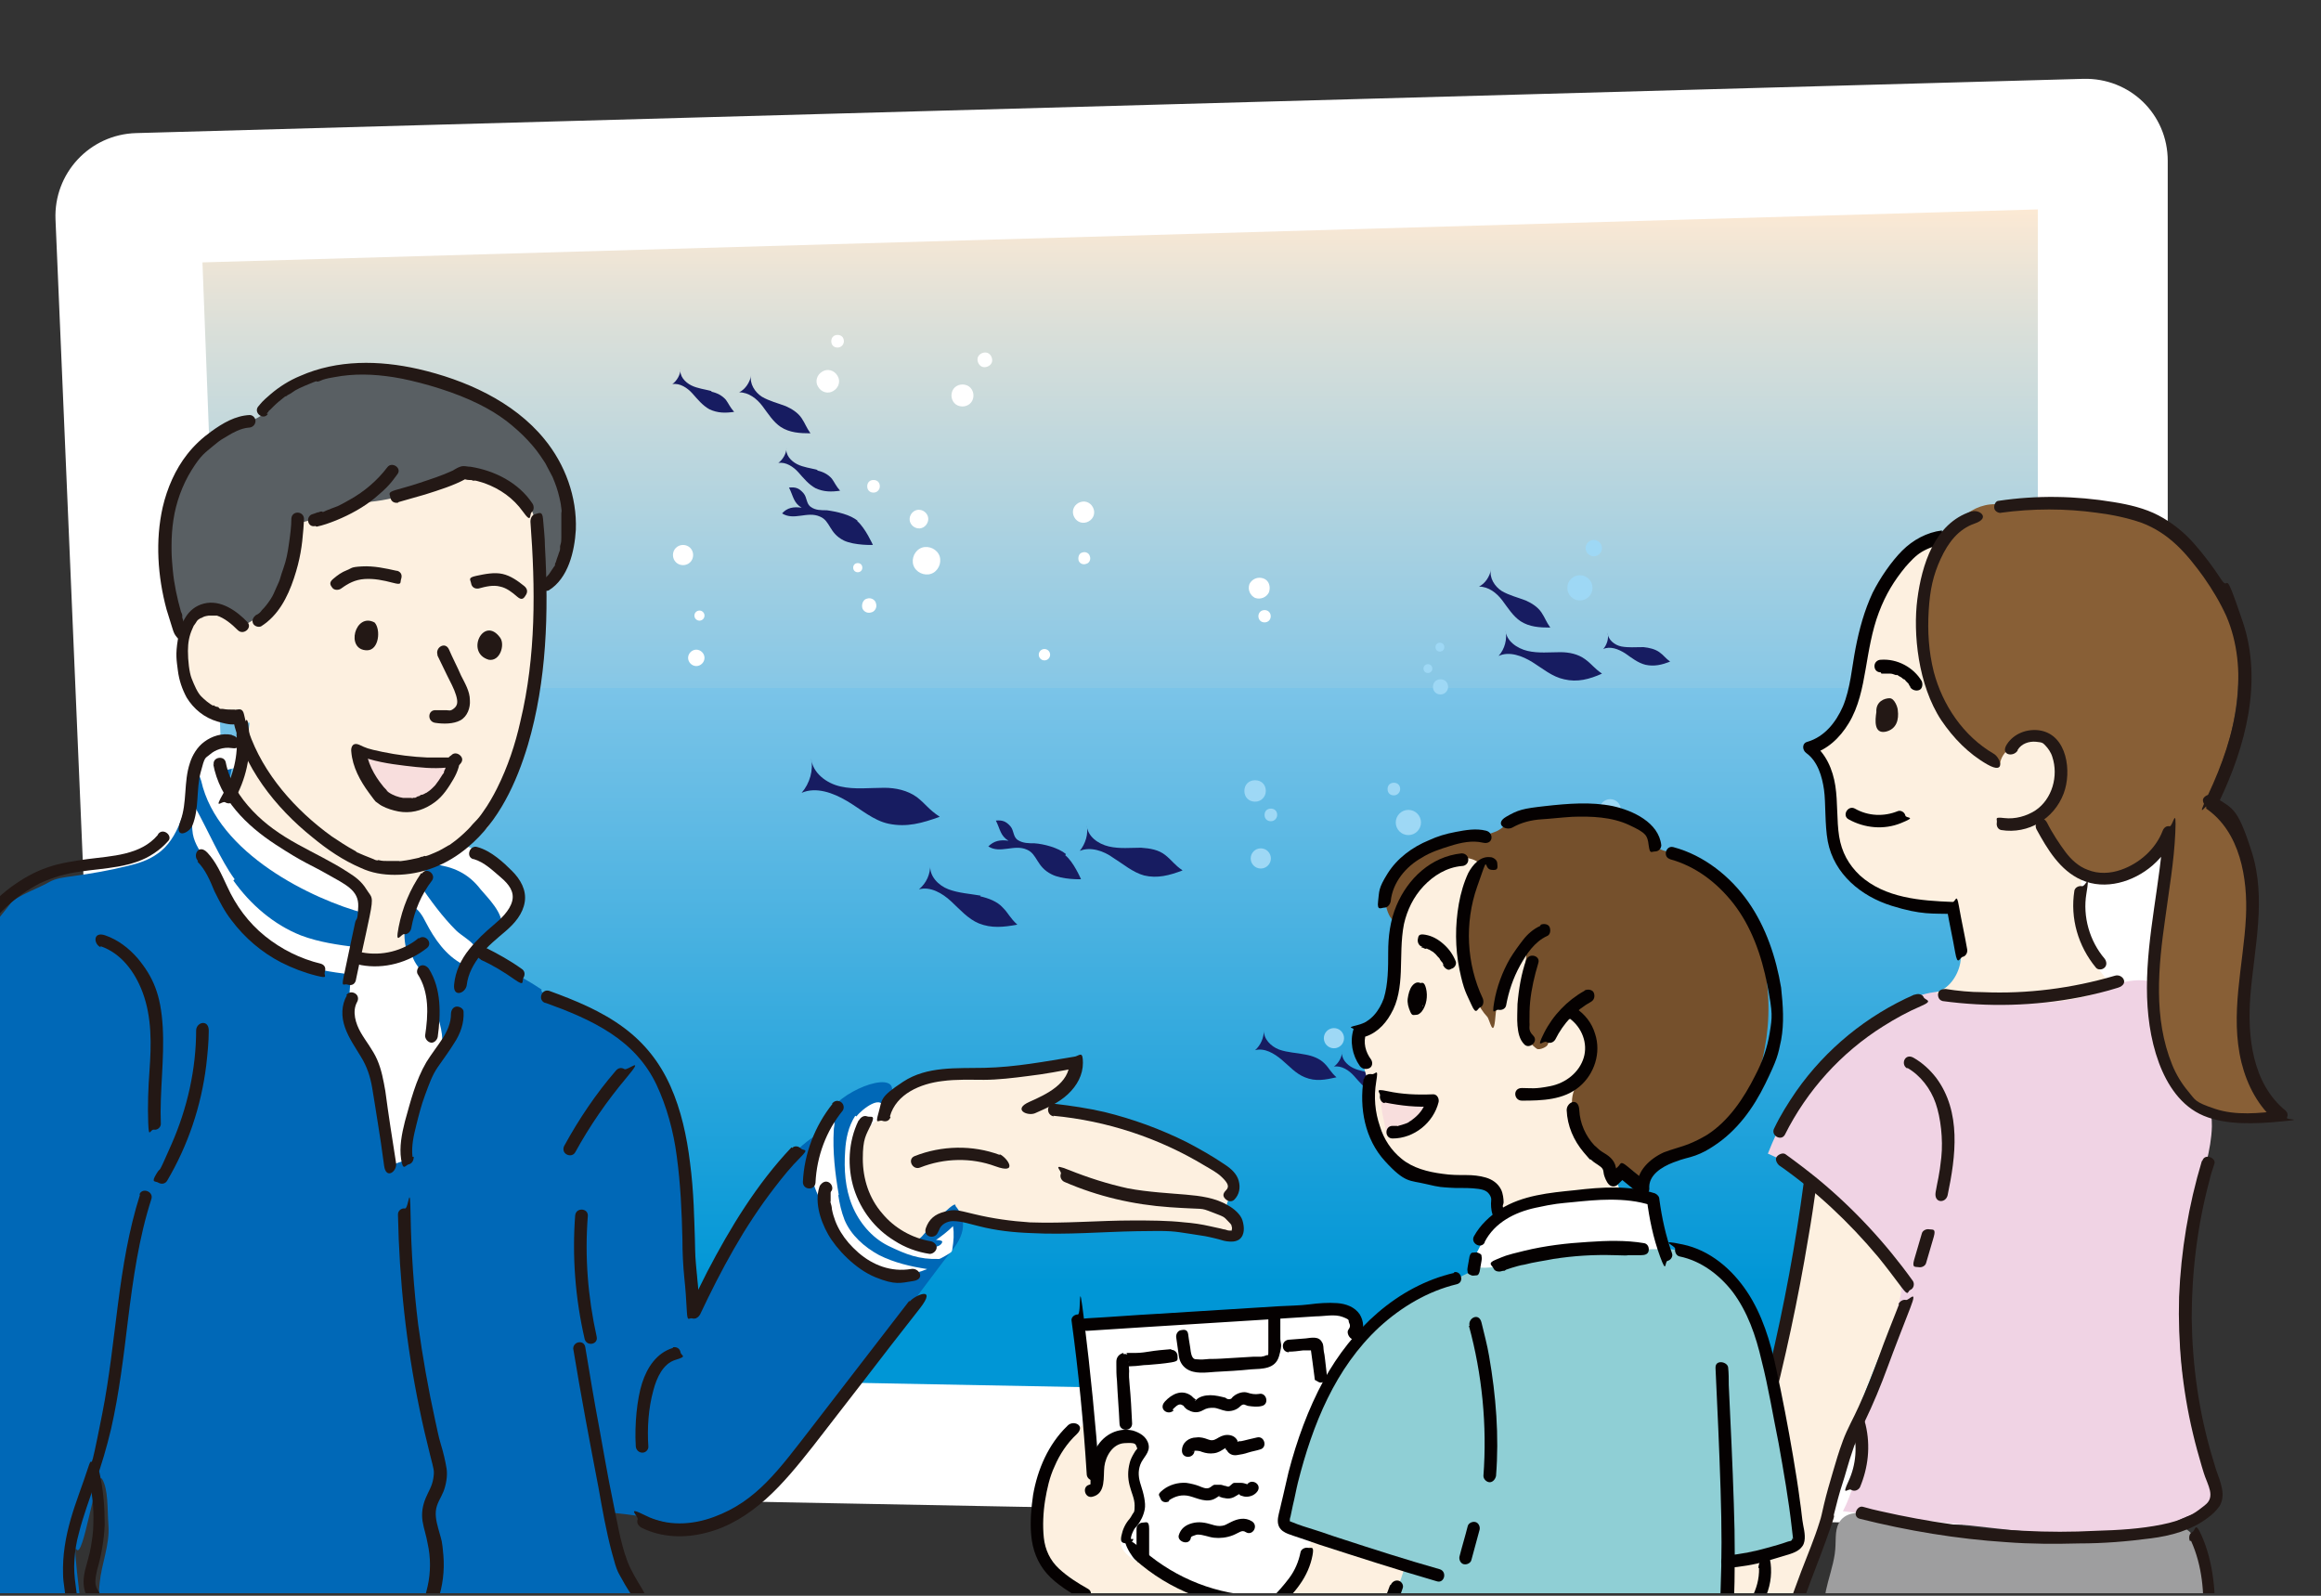 <?xml version="1.0" encoding="UTF-8"?>
<svg id="_レイヤー_1" data-name="レイヤー_1" xmlns="http://www.w3.org/2000/svg" xmlns:xlink="http://www.w3.org/1999/xlink" version="1.1" viewBox="0 0 368 253">
  <rect x="0" y="0" width="368" height="253" fill="#333333" stroke="none"/>
  <!-- Generator: Adobe Illustrator 29.5.0, SVG Export Plug-In . SVG Version: 2.1.0 Build 137)  -->
  <defs>
    <style>
      .st0 {
        fill: none;
      }

      .st1 {
        fill: #050101;
      }

      .st2 {
        fill: #f0d3e4;
      }

      .st3 {
        fill: #f8dedd;
      }

      .st4 {
        fill: #fdf0e0;
      }

      .st5 {
        fill: #9e9e9f;
      }

      .st6 {
        fill: #595f63;
      }

      .st7 {
        fill: url(#_名称未設定グラデーション_3);
      }

      .st8 {
        fill: #231815;
      }

      .st9 {
        fill: #885f36;
      }

      .st10 {
        fill: #fff;
      }

      .st11 {
        fill: #171c61;
      }

      .st12 {
        fill: #9ed8f5;
      }

      .st13 {
        fill: #8fcfd5;
      }

      .st14 {
        fill: #0068b7;
      }

      .st15 {
        clip-path: url(#clippath);
      }

      .st16 {
        fill: #75502c;
      }
    </style>
    <linearGradient id="_名称未設定グラデーション_3" data-name="名称未設定グラデーション 3" x1="177.6" y1="33.2" x2="177.6" y2="222.8" gradientUnits="userSpaceOnUse">
      <stop offset="0" stop-color="#fce9d4"/>
      <stop offset=".1" stop-color="#dadfd9"/>
      <stop offset=".4" stop-color="#86c7e6"/>
      <stop offset=".4" stop-color="#7bc4e8"/>
      <stop offset=".9" stop-color="#0096d6"/>
    </linearGradient>
    <clipPath id="clippath">
      <rect class="st0" width="367" height="252.6"/>
    </clipPath>
  </defs>
  <path class="st10" d="M343.7,229c0,7.4-6,13.3-13.4,13.1l-299.6-5.7c-7.4-.1-13.6-6.3-13.9-13.6L8.8,34.8c-.3-7.3,5.4-13.5,12.8-13.7l308.7-8.6c7.4-.2,13.4,5.6,13.4,13v203.6Z"/>
  <g>
    <polygon class="st7" points="323.1 222.8 38.8 217.4 32.1 41.6 323.1 33.2 323.1 222.8"/>
    <path class="st11" d="M140.2,124.9c-2.3,0-4.7.3-6.9-.2-2.3-.5-4.5-2.2-4.7-4.5.4,1.9-.2,4-1.5,5.5,2.3-1,5,0,7.2,1.3,2.2,1.3,4.2,3.1,6.6,3.6,2.9.6,5.3-.1,8.1-1.1-1.8-1.2-2.2-2-3.6-3.1-1.5-1.1-3.4-1.5-5.2-1.5Z"/>
    <path class="st11" d="M124.6,64.4c-1.3-.5-2.6-.8-3.8-1.5-1.1-.7-2-2.1-1.7-3.4-.2,1.1-.9,2.2-1.9,2.7,1.5,0,2.8,1,3.7,2.2.9,1.2,1.7,2.5,2.9,3.3,1.4.9,3,1,4.7,1-.7-1-.8-1.5-1.4-2.4-.6-.9-1.6-1.5-2.5-1.9Z"/>
    <path class="st11" d="M241.9,95.2c-1.3-.5-2.6-.8-3.8-1.5-1.1-.7-2-2.1-1.7-3.4-.2,1.1-.9,2.2-1.9,2.7,1.5,0,2.8,1,3.7,2.2.9,1.2,1.7,2.5,2.9,3.3,1.4.9,3,1,4.7,1-.7-1-.8-1.5-1.4-2.4-.6-.9-1.6-1.5-2.5-1.9Z"/>
    <path class="st11" d="M181,134.4c-1.7,0-3.5.2-5.2-.2-1.7-.4-3.4-1.6-3.5-3.4.3,1.4-.2,3-1.1,4.1,1.7-.7,3.8,0,5.3,1.1,1.6,1,3.1,2.3,4.9,2.8,2.1.5,4,0,6.1-.8-1.3-.9-1.6-1.5-2.7-2.4-1.1-.9-2.5-1.1-3.9-1.2Z"/>
    <path class="st11" d="M155.5,142c-1.7-.3-3.5-.4-5.1-1-1.6-.6-3.1-2.1-2.9-3.9,0,1.5-.6,2.9-1.8,3.9,1.8-.5,3.7.6,5.1,1.9,1.4,1.3,2.7,2.8,4.4,3.5,2,.8,3.9.6,6.1.2-1.2-1.1-1.4-1.8-2.3-2.7-.9-1-2.3-1.5-3.6-1.8Z"/>
    <path class="st11" d="M129.6,74.5c-1.1-.3-2.2-.4-3.2-.9s-1.9-1.5-1.7-2.6c0,.9-.6,1.9-1.3,2.4,1.2-.2,2.4.6,3.2,1.5.8.9,1.6,1.9,2.7,2.5,1.3.6,2.5.6,3.9.4-.7-.8-.8-1.2-1.3-1.9-.6-.7-1.4-1.1-2.3-1.3Z"/>
    <path class="st11" d="M112.8,62c-1.1-.3-2.2-.4-3.2-.9-1-.5-1.9-1.5-1.7-2.6,0,.9-.6,1.9-1.3,2.4,1.2-.2,2.4.6,3.2,1.5.8.9,1.6,1.9,2.7,2.5,1.3.6,2.5.6,3.9.4-.7-.8-.8-1.2-1.3-1.9-.6-.7-1.4-1.1-2.3-1.3Z"/>
    <path class="st11" d="M217.7,170.2c-1.1-.3-2.2-.4-3.2-.9-1-.5-1.9-1.5-1.7-2.6,0,.9-.6,1.9-1.3,2.4,1.2-.2,2.4.6,3.2,1.5.8.9,1.6,1.9,2.7,2.5,1.3.6,2.5.6,3.9.4-.7-.8-.8-1.2-1.3-1.9-.6-.7-1.4-1.1-2.3-1.3Z"/>
    <path class="st11" d="M260.4,102.6c-1.1,0-2.2.1-3.3-.1-1.1-.2-2.2-1.1-2.2-2.2.2.9-.1,1.9-.7,2.6,1.1-.5,2.4,0,3.5.7,1,.7,2,1.5,3.2,1.8,1.4.3,2.6,0,3.9-.5-.8-.6-1-1-1.7-1.5-.7-.5-1.6-.7-2.5-.8Z"/>
    <path class="st11" d="M247.4,103.4c-1.7,0-3.5.2-5.2-.2-1.7-.4-3.4-1.6-3.5-3.3.3,1.4-.1,3-1.1,4.1,1.7-.8,3.8,0,5.4,1,1.6,1,3.1,2.3,5,2.7,2.1.5,4,0,6-.9-1.3-.9-1.6-1.5-2.7-2.3-1.1-.8-2.5-1.1-3.9-1.1Z"/>
    <path class="st11" d="M207,167.2c-1.4-.3-2.8-.3-4.2-.8-1.3-.5-2.5-1.7-2.4-3.1,0,1.2-.5,2.4-1.4,3.2,1.5-.4,3,.5,4.2,1.5,1.2,1,2.2,2.2,3.7,2.8,1.7.7,3.2.4,5,0-1-.9-1.1-1.4-1.9-2.2-.8-.8-1.9-1.2-3-1.4Z"/>
    <path class="st11" d="M169,135.4c-1.2-1-3.5-1.6-5-1.7-.9,0-1.8,0-2.6-.5-.8-.5-.6-1.5-1.2-2.2-.7-.8-1.3-1-2.3-.9.7,1.4.7,2.4,2,3.2-1.3-.2-2.3,0-3.2.9,1.9,1.2,4.1-.4,6.1.5,1.7.7,1.5,2.7,3.9,3.9,1.7.9,4.7.8,4.7.8,0,0-1.2-2.8-2.5-3.8Z"/>
    <path class="st11" d="M136,82.6c-1.1-1-3.4-1.5-4.9-1.7-.9,0-1.8,0-2.5-.5-.8-.5-.6-1.5-1.2-2.2-.7-.8-1.2-1-2.3-.9.7,1.4.7,2.4,2,3.2-1.3-.2-2.3,0-3.1.9,1.9,1.2,4-.4,6,.5,1.7.7,1.4,2.6,3.8,3.8,1.7.8,4.6.7,4.6.7,0,0-1.2-2.7-2.5-3.8Z"/>
    <path class="st11" d="M258.4,162c-2.1-1.5-6-2.3-8.6-2.3-1.5,0-3.1.1-4.4-.6-1.4-.8-1.1-2.5-2.3-3.6-1.3-1.2-2.2-1.5-4-1.3,1.3,2.3,1.5,4,3.8,5.2-2.2-.2-3.9,0-5.3,1.8,3.4,1.8,6.8-1.2,10.4.1,2.9,1.1,2.8,4.3,7,6.1,3,1.2,8,.8,8,.8,0,0-2.4-4.5-4.7-6.2Z"/>
    <path class="st12" d="M252.5,93.2c0,1.1-.9,2-2,2s-2-.9-2-2,.9-2,2-2,2,.9,2,2Z"/>
    <path class="st10" d="M111.7,104.3c0,.7-.6,1.3-1.3,1.3s-1.3-.6-1.3-1.3.6-1.3,1.3-1.3,1.3.6,1.3,1.3Z"/>
    <circle class="st12" cx="255.3" cy="128.4" r="1.7"/>
    <path class="st12" d="M200.7,125.4c0,.9-.7,1.7-1.7,1.7s-1.7-.7-1.7-1.7.7-1.7,1.7-1.7,1.7.7,1.7,1.7Z"/>
    <circle class="st10" cx="110.9" cy="97.6" r=".8"/>
    <circle class="st12" cx="199.9" cy="136.1" r="1.6"/>
    <circle class="st12" cx="211.5" cy="164.6" r="1.6"/>
    <path class="st12" d="M229.6,108.9c0,.6-.5,1.2-1.2,1.2s-1.2-.5-1.2-1.2.5-1.2,1.2-1.2,1.2.5,1.2,1.2Z"/>
    <path class="st10" d="M109.9,88c0,.9-.7,1.6-1.6,1.6s-1.6-.7-1.6-1.6.7-1.6,1.6-1.6,1.6.7,1.6,1.6Z"/>
    <circle class="st12" cx="228.3" cy="102.6" r=".7"/>
    <path class="st10" d="M138.9,95.7c.2.6-.2,1.3-.8,1.4-.6.2-1.3-.2-1.4-.8s.2-1.3.8-1.4c.6-.2,1.3.2,1.4.8Z"/>
    <path class="st10" d="M136.7,89.8c.1.4-.1.8-.5.9-.4.1-.8-.1-.9-.5-.1-.4.1-.8.5-.9.4-.1.8.1.9.5Z"/>
    <path class="st10" d="M139.5,77.1c0,.5-.4,1-1,1s-1-.4-1-1,.4-1,1-1,1,.4,1,1Z"/>
    <path class="st10" d="M166.5,103.8c0,.5-.4.9-.9.9s-.9-.4-.9-.9.4-.9.9-.9.9.4.9.9Z"/>
    <path class="st12" d="M202.5,129.2c0,.5-.4,1-1,1s-1-.4-1-1,.4-1,1-1,1,.4,1,1Z"/>
    <path class="st10" d="M201.2,93.9c-.4.8-1.3,1.2-2.2.9-.8-.4-1.2-1.3-.9-2.2.4-.8,1.3-1.2,2.2-.9s1.2,1.3.9,2.2Z"/>
    <path class="st10" d="M201.4,98.1c-.2.5-.8.7-1.3.5-.5-.2-.7-.8-.5-1.3s.8-.7,1.3-.5c.5.2.7.8.5,1.3Z"/>
    <path class="st12" d="M222,125.1c0,.5-.4,1-1,1s-1-.4-1-1,.4-1,1-1,1,.4,1,1Z"/>
    <path class="st12" d="M227.1,106c0,.4-.3.7-.7.7s-.7-.3-.7-.7.3-.7.7-.7.7.3.7.7Z"/>
    <path class="st10" d="M133.8,54.1c0,.5-.4,1-1,1s-1-.4-1-1,.4-1,1-1,1,.4,1,1Z"/>
    <path class="st12" d="M225.3,130.4c0,1.1-.9,2-2,2s-2-.9-2-2,.9-2,2-2,2,.9,2,2Z"/>
    <path class="st12" d="M253.7,132.6c0,.5-.4,1-1,1s-1-.4-1-1,.4-1,1-1,1,.4,1,1Z"/>
    <path class="st10" d="M173.4,80.7c.3.9-.2,1.8-1.1,2.1-.9.3-1.8-.2-2.1-1.1s.2-1.8,1.1-2.1,1.8.2,2.1,1.1Z"/>
    <path class="st10" d="M172.8,88.2c.2.5-.1,1.1-.6,1.2-.5.2-1.1-.1-1.2-.6s.1-1.1.6-1.2c.5-.2,1.1.1,1.2.6Z"/>
    <path class="st12" d="M250.1,156.2c0,.5-.4,1-1,1s-1-.4-1-1,.4-1,1-1,1,.4,1,1Z"/>
    <path class="st12" d="M254,86.9c0,.7-.6,1.3-1.3,1.3s-1.3-.6-1.3-1.3.6-1.3,1.3-1.3,1.3.6,1.3,1.3Z"/>
    <path class="st10" d="M148.8,87.8c.6,1,.2,2.4-.8,3-1,.6-2.4.2-3-.8-.6-1-.2-2.4.8-3,1-.6,2.4-.2,3,.8Z"/>
    <path class="st10" d="M132.8,59.6c.5.8.2,1.9-.7,2.4-.8.5-1.9.2-2.4-.7-.5-.8-.2-1.9.7-2.4.8-.5,1.9-.2,2.4.7Z"/>
    <path class="st10" d="M147,81.6c.4.7.1,1.6-.6,2-.7.4-1.6.1-2-.6-.4-.7-.1-1.6.6-2,.7-.4,1.6-.1,2,.6Z"/>
    <path class="st10" d="M154.3,63.1c-.2,1-1.2,1.5-2.1,1.3-1-.2-1.5-1.2-1.3-2.1.2-1,1.2-1.5,2.1-1.3,1,.2,1.5,1.2,1.3,2.1Z"/>
    <path class="st10" d="M157.3,57.3c-.1.6-.8,1-1.4.9-.6-.1-1-.8-.9-1.4s.8-1,1.4-.9c.6.1,1,.8.9,1.4Z"/>
    <path class="st12" d="M217.9,162.4c.4.5.3,1.2-.2,1.7-.5.4-1.2.3-1.7-.2-.4-.5-.3-1.2.2-1.7.5-.4,1.2-.3,1.7.2Z"/>
    <path class="st12" d="M222.3,158.6c.3.3.2.8-.1,1-.3.3-.8.2-1-.1-.3-.3-.2-.8.1-1,.3-.3.8-.2,1,.1Z"/>
  </g>
  <g class="st15">
    <g>
      <path class="st5" d="M301.8,241c13.6,1.8,27.5,3.7,41,1.1.9-.2,1.8-.3,2.6-.2,1.3.3,2.3,1.3,2.9,2.4,1.3,2.4,1.3,5.2,1.3,7.9,0,9.4,0,18.8,0,28.1-5.7,2.8-12.4,2.4-18.8,2-9.2-.6-18.4-.9-27.6-1-3.8,0-7.7,0-11.1-1.7-.4-.2-.9-.4-1.1-.8-.3-.4-.4-.8-.5-1.3-1.2-5.6-1.4-11.3-1.5-17,0-2.8,0-5.6.5-8.3.4-1.9,1.1-3.8,1.4-5.8s-.1-3.6.7-5c1.7-3,7.4-.9,10.2-.5Z"/>
      <path class="st4" d="M271.3,256.5c-.8,2.5-8.1,19.9-7.2,22.4,1.2,3.3.7,5.1,3.9,3.6.5-.2,7.5-.2,7.9-.7.3-.4,4.2-3,5.5-6.9s.5-10.5.6-11.1c1.6-7.3,4-14.4,6.9-21.3,1.2-2.9,2.6-5.7,3.3-8.8.4-1.9.6-3.9,1-5.9.4-1.7,1.1-3.3,1.7-5,2.7-6.9,5.5-13.7,8.2-20.6.8-2.1,1.6-4.4.7-6.4-.4-.9-1.1-1.6-1.8-2.2-2.7-2.4-9.1-7.5-13-7-3.5.5-3.6,11.1-4.2,14.2-2.3,12-4.9,23.9-8,35.7-1.7,6.6-3.5,13.2-5.5,19.8Z"/>
      <path class="st2" d="M287.2,170.9c-3,3.5-5.2,7.7-6.9,12,5.5,2.3,10.4,7,14.2,11.7,1.8,2.2,3.1,3.7,5.4,5.3.8.5.8,2.2,1.2,3,.6,1.1.3,2.4,0,3.5-1.1,4.3-2.3,8.6-4.2,12.6-.7,1.5-1.5,3-1.9,4.6-.5,2.2-.3,4.5-.4,6.7-.1,3.2-.9,6.4-2.4,9.3,8,.9,16.1,1.8,24.1,2.7,3.5.4,6.9.7,10.4.9,19.2.9,15.6-2.3,23.5-3.7.4,0,.2-.7.5-1,.2-.3.6-1.6.6-1.9-.2-2.2.2-1.8-.4-3.9-.6-2.2-1.8-4.2-2.6-6.3-3.1-7.5-2.8-15.9-2.4-24,.2-4.2,1.9-8.6,2.7-12.8.7-3.7,2-7.2,2.1-11,.1-4.8-3.1-9.4-4.7-13.9-1.6-4.6,2.6-4.4-.8-7.9-.9,1.6-2.5-2.8-9.2-.9-1.2.3-2.3.7-3.5.8-5.1.4-10.1,1.1-15.2,1.3s-6.1-.8-9.2-.8c-7.3,0-16.4,8.4-20.9,13.6Z"/>
      <path class="st4" d="M299,92.7c-2,3.7-2.8,7.9-3.6,12.1-.5,2.8-1,5.7-2.4,8.3-1.4,2.6-3.7,4.8-6.6,5.1,1.6.7,2.3,2.5,2.7,4.2.6,2.9.5,6,1,9s1.5,6,3.9,7.9c1.5,1.1,3.3,1.7,5.1,2.3,3.1.9,6.2,1.9,9.3,2.8.4.1.9.3,1.2.6.3.3.5.8.6,1.3.6,2.1,1,4.3.6,6.4-.4,2.1-1.9,4.2-4,4.7,9.7,1.8,20.2,3,29-1.3-1,0-1.8-.8-2.4-1.6-3-3.6-3.7-8.6-3.5-13.3.2-4.7,1.4-9.3,1.6-14,.4-7.2-1.3-14.5-4.9-20.9-2-3.5-4.5-6.7-7.1-9.9-1.9-2.4-3.7-4.8-5.6-7.1s-2.7-3.5-4.8-4c-4.3-1-8.5,4.2-10.2,7.4Z"/>
      <path class="st9" d="M350.2,127.8c2.5,1.3,4.3,3.7,5.4,6.3,1,2.6,1.3,5.5,1.2,8.3-.1,3.6-.9,7.2-1.2,10.9-.5,4.8-.2,9.6.8,14.3.7,3.5,2,7.1,4.7,9.4-2.7.2-5.4.1-8.1-.3-1.1-.2-2.3-.4-3.3-.9-1-.4-1.9-1-2.7-1.7-2.3-2-4-4.7-4.7-7.7-.5-2.2-.5-4.4-.5-6.7,0-6.7.6-13.3,1.5-19.9.3-2.1.6-4-.2-6-2.1,3.9-7,5.4-11.5,5.1-1.2,0-2.3-.2-3.3-.8-.7-.4-1.2-.9-1.7-1.5-1.8-2.1-2.9-4.9-3-7.7,2.5-1.3,3.3-4.6,3.3-7.5,0-1.4-.3-3-1.4-3.8-1-.8-2.5-.6-3.7-.4-2.1.5-4.5,1.8-4.7,4-2-.5-3.6-1.8-5.2-3.2-1.8-1.5-3.6-3.1-4.6-5.1-.7-1.4-.9-2.9-1.2-4.4-1-5.5-2-11.3-.4-16.7.5-1.7,1.2-3.3,2-4.8,1-1.9,2-3.7,3.6-5.1s3.7-2.2,5.8-1.9c3.5.7,7-.4,10.6-.4,3,0,6.1.1,8.9,1.2,1.4.6,4.1,1.1,5.4,1.9,3,1.9,5.3,4.1,7.5,7,1.1,1.5,2.1,2.7,2.9,4.4,1.1,2.1,2.2,4.7,2.8,7,.5,1.8-.3,3.8-.3,5.7,0,4.2-.7,8.4-2,12.4-.9,2.7-2.2,5.7-2.5,8.5Z"/>
      <g>
        <path class="st1" d="M307.9,84.1c-2.4.3-4.6,1.5-6.3,3.2s-3.5,4.3-4.7,6.7c-1.3,2.8-2.1,5.7-2.7,8.8s-.8,6.3-2,9.2c-1.1,2.5-2.9,4.8-5.6,5.6-.9.2-.9,1.3-.2,1.8,1.8,1.3,2.5,3.7,2.8,5.8s.1,5.5.6,8.2c1,5.2,5.3,8.7,10.1,10.2s6.5,1.2,9.8,1.3l-1-.7c.4,2.3.9,4.5,1.3,6.8s.7.8,1.2.7.8-.7.7-1.2c-.4-2.3-.9-4.5-1.3-6.8s-.5-.7-1-.7c-5.1-.2-10.7-.6-14.7-4.2-1.8-1.7-2.9-3.7-3.3-6.2s-.2-5.4-.6-8c-.4-2.6-1.5-5.2-3.7-6.8l-.2,1.8c2.6-.7,4.6-2.6,6-4.9,1.6-2.6,2.2-5.7,2.7-8.6s1-6.1,2.1-9,2.4-5,4.2-7.2c.8-.9,1.6-1.8,2.6-2.4s2.4-1.1,3.7-1.3.8-.7.7-1.2-.7-.8-1.2-.7h0Z"/>
        <path class="st1" d="M293.1,129.9c2.5,1.4,5.6,1.7,8.3.6s.8-.7.7-1.2-.7-.9-1.2-.7c-2.2.9-4.7.8-6.8-.4-1.1-.6-2.1,1.1-1,1.7h0Z"/>
        <path class="st1" d="M298.3,106.8c.3,0,.5,0,.8,0s.1,0,.2,0c.1,0,0,0,0,0,.1,0,.2,0,.4,0,.3,0,.5.1.8.2s.1,0,.2,0c.1,0-.1,0,0,0s.3.1.4.2c.2.1.4.2.6.4s.1,0,.2.1,0,0,0,0c.1,0,.2.2.3.3.2.2.4.4.5.5,0,0,.2.2,0,0s0,.1,0,.1c0,.1.2.2.2.4.3.4.9.6,1.4.4s.6-.9.4-1.4c-1.3-2.2-3.9-3.6-6.5-3.4-.5,0-1,.4-1,1s.4,1,1,1h0Z"/>
        <path class="st8" d="M297.5,112.9c-.1-1.7,1.3-2.2,2.1-2.2s1.3,1.5,1.3,1.9c.2,1.5-.2,3-1.9,3.4-1.9.4-1.7-1.8-1.5-3.1Z"/>
        <path class="st8" d="M312.5,81.1c-5.8,1.9-7.8,8.5-8.5,13.9s.1,13.6,3.8,19.2c1.9,2.8,4.3,5.3,7.3,7s2.1-1.1,1-1.7c-4.8-2.8-8.1-7.7-9.5-13-.8-3.2-1-6.4-.8-9.7s.7-5.6,1.9-8.2,2.8-4.7,5.4-5.6.7-2.3-.5-1.9h0Z"/>
        <path class="st8" d="M319.9,118.9c.6-1,1.8-1.4,2.9-1.3s1.1.2,1.5.6.9,1.1,1.1,1.8c1,3,0,6.7-2.7,8.5-1.4.9-3.2,1.4-4.9,1.2s-1.1.1-1.2.7.2,1.1.7,1.2c4.3.7,8.4-1.8,9.9-5.8,1.3-3.4.6-9.3-3.8-10-2-.3-4.1.5-5.2,2.2s1,2.1,1.7,1h0Z"/>
        <path class="st8" d="M317.2,81.3c5.1-.7,10.3-.7,15.3,0,2.4.3,4.8.8,7.1,1.6,2.1.8,3.9,2,5.5,3.5s3,3.3,4.3,5.1c1.4,2,2.6,4,3.6,6.2,1.8,4.2,2.2,8.9,1.7,13.4-.6,5.2-2.4,10.2-4.6,14.9s-.1,1.1.4,1.4,1.1.1,1.4-.4c4.1-8.6,6.9-18.9,3.7-28.4s-2-4.6-3.4-6.7c-1.3-2-2.8-4-4.4-5.8s-3.5-3.3-5.6-4.4-4.6-1.7-7.1-2.1c-6-1-12.2-1.1-18.2-.2-.5,0-.8.7-.7,1.2s.7.8,1.2.7h0Z"/>
        <path class="st8" d="M349.8,128.2c5.4,3.7,6.6,11.1,6.3,17.2-.4,7.7-2.6,15.4-.7,23.1.9,3.6,2.7,7,5.5,9.3l.7-1.7c-3.4.4-7.1.8-10.4-.3s-3.1-1.4-4.2-2.7-2-2.8-2.6-4.3c-3-7.4-2.2-15.5-1.1-23.2.6-4.5,1.4-9,1.6-13.6s-.4-.9-.9-1-.9.2-1.1.7c-1.1,2.9-3.7,5.2-6.6,6.2-1.7.6-3.6.7-5.3,0-1.4-.5-2.6-1.6-3.5-2.8s-2.1-3-2.9-4.6-2.3-.1-1.7,1c1.7,3.1,3.7,6.5,7.1,8,3.8,1.7,8.3.3,11.3-2.3,1.6-1.4,2.8-3.1,3.6-5.1l-1.9-.3c-.5,8.3-2.6,16.4-2.6,24.8,0,4,.5,8.1,1.9,11.9,1.3,3.5,3.5,6.9,7.1,8.4s8.2,1.3,12.3.9.7-.2.9-.6.1-.8-.2-1.1c-5.3-4.3-6.1-11.8-5.6-18.2.6-7.6,2.6-15.4.2-22.9s-3.1-6.7-6.2-8.9c-.4-.3-1.1,0-1.4.4s0,1,.4,1.4h0Z"/>
        <path class="st8" d="M328.9,141.2c-.7,4.4.6,8.8,3.4,12.2.3.4,1,.4,1.4,0s.3-1,0-1.4c-2.4-2.8-3.5-6.7-2.9-10.3s-.1-1.1-.7-1.2c-.5-.1-1.1.2-1.2.7h0Z"/>
        <path class="st8" d="M307.9,158.7c7.3,1,14.7.8,21.9-.6,2-.4,4.1-.9,6-1.5s.7-2.3-.5-1.9c-6.8,2-13.9,2.9-20.9,2.6-2,0-4-.2-5.9-.5-.5,0-1.1.1-1.2.7s.2,1.1.7,1.2h0Z"/>
        <path class="st8" d="M303.5,157.7c-7.5,3.3-14,8.6-18.7,15.3-1.3,1.9-2.5,3.8-3.5,5.9-.6,1.1,1.1,2.1,1.7,1,3.5-7,8.9-13,15.6-17.2,1.9-1.2,3.9-2.3,6-3.2s.6-.9.4-1.4-.9-.6-1.4-.4h0Z"/>
        <path class="st8" d="M282,184.7c5.9,4.1,11.2,9.1,15.8,14.6,1.3,1.6,2.5,3.2,3.7,4.8s.9.6,1.4.4.7-.9.4-1.4c-4.3-6-9.4-11.5-15.1-16.2-1.6-1.3-3.3-2.6-5.1-3.9-.4-.3-1.1,0-1.4.4s0,1,.4,1.4h0Z"/>
        <path class="st8" d="M302.4,169.3c2.1,1.2,3.7,3.3,4.5,5.6s1.2,5.7.9,8.6-.6,3.7-.9,5.5,1.6,1.8,1.9.5c1.3-6.2,2.2-13.2-1.8-18.6-1-1.3-2.2-2.4-3.6-3.2s-2.1,1.1-1,1.7h0Z"/>
        <path class="st8" d="M304.7,195.6c-.4,1.4-.8,2.7-1.2,4.1s.2,1.1.7,1.2,1.1-.2,1.2-.7c.4-1.4.8-2.7,1.2-4.1s-.2-1.1-.7-1.2-1.1.2-1.2.7h0Z"/>
        <path class="st8" d="M286,187.4c-1.3,9.8-3.1,19.5-5.4,29.2s-1.3,5.5-2,8.2,1.6,1.8,1.9.5c2.5-9.6,4.6-19.3,6.2-29,.5-2.8.9-5.6,1.3-8.4,0-.5-.1-1.1-.7-1.2s-1.1.2-1.2.7h0Z"/>
        <path class="st8" d="M301.1,206.8c-1.1,2.8-2.2,5.5-3.2,8.3-1,2.7-2,5.3-3.2,7.9-.8,1.8-1.8,3.5-2.5,5.4s-1.1,3.3-1.6,5c-.5,1.7-1,3.4-1.4,5.1s-.4,1.9-.7,2.8c-.8,2.6-1.9,5.2-2.9,7.8-1.3,3.6-2.8,7.2-3.6,10.9-.3,1.2,1.6,1.8,1.9.5.7-3.3,2-6.5,3.1-9.6,1.1-2.9,2.2-5.7,3.2-8.6s.4-1.5.6-2.3c.4-1.6.8-3.2,1.3-4.7s1-3.5,1.6-5.2.2-.7.4-1.1.1-.3.2-.5,0-.1,0-.2c0,0,0-.1,0-.2,0,.1,0,.1,0,0,.4-.9.9-1.7,1.3-2.6,1.4-2.9,2.6-5.8,3.7-8.8s2.4-6.3,3.6-9.4-.2-1.1-.7-1.2-1,.2-1.2.7h0Z"/>
        <path class="st8" d="M349.1,184.1c-2.1,7-3.3,14.2-3.6,21.5-.2,7.3.5,14.6,2.2,21.7.4,1.7.9,3.5,1.4,5.2s.6,1.8.9,2.6.6,1.6.4,2.4-.9,1.2-1.4,1.6-1.2.9-1.9,1.2c-1.4.7-2.8,1.1-4.3,1.4-3.4.7-7,.9-10.5,1-3.8.2-7.6.2-11.4,0-7.6-.3-15.2-1.4-22.7-3.1-.9-.2-1.8-.4-2.8-.7s-1.8,1.6-.5,1.9c7.6,1.9,15.4,3.2,23.2,3.7,3.9.3,7.8.3,11.6.2,3.8,0,7.5-.3,11.3-.8,3.2-.4,6.5-1.3,9.1-3.3.7-.5,1.3-1.1,1.8-1.8.5-.8.6-1.8.4-2.8s-.5-1.8-.8-2.6-.5-1.7-.8-2.6c-2.1-7.1-3.1-14.4-3.2-21.8,0-7.3.9-14.7,2.8-21.8.2-.9.5-1.8.8-2.7s-1.5-1.7-1.9-.5h0Z"/>
        <path class="st8" d="M293.8,226.5c.7,2.8.5,5.7-.7,8.3s-.1,1.1.4,1.4,1.1.1,1.4-.4c1.3-3.1,1.7-6.5.9-9.9s-2.2-.7-1.9.5h0Z"/>
        <path class="st8" d="M347.4,244.3c3.6,8,1.2,17.1.9,25.5,0,2.6,0,5.2.4,7.8s.7.8,1.2.7.8-.7.7-1.2c-1.5-8.9,1.5-17.9.3-26.8-.3-2.4-.9-4.8-1.9-7s-.9-.6-1.4-.4-.6.9-.4,1.4h0Z"/>
      </g>
      <path class="st8" d="M281.6,262.4c-1.2,1-1.2,2.6-1,4.1s.5,2.8.5,4.2c0,3-1.1,5.9-2.9,8.3s-.4,1,0,1.4,1.1.4,1.4,0c2-2.5,3.2-5.5,3.4-8.7s0-3.1-.3-4.6-.6-2.5.2-3.3-.5-2.2-1.4-1.4h0Z"/>
    </g>
    <g>
      <path class="st4" d="M133.4,188.8c-.2,1.5-.3,3.2.6,4.4.6.8,1.5,1.3,2.3,1.7,2.1,1,4.3,1.7,6.6,2.4,1.1.3,2.3.7,3.4.6s2.4-.7,2.8-1.7c.2-.5.3-1,.5-1.4.4-.9,1.5-1.4,2.4-1.5s2,.1,3,.3c12.9,2.4,26.5-1,39.2,2.3.6.2,1.3.3,1.8,0,.7-.5.5-1.7,0-2.4-.6-.7-1.5-1.3-1.5-2.3,0-.9.8-1.5,1-2.4.4-1.4-.6-2.8-1.8-3.5s-2.7-1-3.9-1.7c-.9-.5-1.7-1.3-2.5-1.9-2.9-2.3-6.7-3.2-10.4-4-3.8-.8-6.3-1.7-10.2-2.4.2-1.5.4-2.2,1.7-3.1s2.6-2.3,2-3.8c-6.3.5-12.5,1-18.8,1.5-2.5.2-5.1.4-7.3,1.6-2.1,1.1-3.6,3-5.8,4.1-4.7,2.2-4.5,8.5-5.1,13.1Z"/>
      <g>
        <path class="st14" d="M55.9,151.9c0-2,.2-3.9.7-5.8.3-1,.6-2,.5-3-.1-1.1-.8-2.1-1.7-2.8-.8-.7-1.9-1.2-2.9-1.7-1.9-.9-3.8-1.8-5.6-2.8-1.6-.8-3.4-1.3-4.7-2.6-1.3-1.2-2.5-2.6-4-3.7-1.2-.9-2.8-1.6-3.2-3.1.5,0,.9-.6,1-1.1.6-2.3,1-4.7,1.1-7.2-1.5.6-3.3.3-4.7,1.2-1.2.7-1.9,2.1-2.2,3.4s-.3,2.8-.6,4.2c-.2,1.2-.6,2.3-1,3.4-.8,2-1.9,3.9-3.7,5.1-1.4,1-3,1.5-4.7,1.9-2.8.7-5.7,1.2-8.6,1.6-1.4.2-2.7.3-3.9,1-1.1.7-5.2,2.2-6,3.3-1.1,1.5-7.2,8.8-8.1,10.4-.6,1-3.6,13.2-4,14.3-1.4,3.7-3.4,29.9-3.5,33.7-.3,10.3-5.5,41.1-5.1,46.1,0,1.3-4.4,30.2-3.8,31.4.6,1.3,11.5,3.3,11.8,4.7.5,2.1,22.7-2.3,22.2-4.4-1.4-5.2,1.3-23.6,1.9-21.7.4,1.2-1.7-13.2-1-12.1,1.1,2,3.1-12.8,4.1-11.1s.8,4.7,1,7.4c.2,3.1-1.1,6-1.4,9.1-.1,1-.2,2,.1,3,.3.8.8,1.5,1.3,2.2,1.3,1.7-1.7,9.1-.2,10.7,1.1,1.1,9.2,3.7,10.6,4.4,2,.9,7.1,2.1,9.3,2.6,2.9.6,12.3,2.2,15.2,2.5,6.8.8,6.9.4,13.7.9,3.5.2,11,.1,14.5,0,4.7-.3,4.7-.9,9.3-1.3,5.6-.6,3.8-3.7,7.8-5.7,1.1-.6,2.1-1.3,2.8-2.3.7-.3,1.4-1,1.8-1.6,1.4-1.8,2.2-4.2,1.8-6.5-.4-2.2-1.8-4.1-3.2-5.9.3-3.6-1.9-7-2.5-10.5-.2-1.2-1.6-3.7-.4-3.6,2.6.3,3.7.4,6,1,3.8,1.1,10.1,2.7,10.4.3,6.8-3.8,13-9.7,16.8-14.6,2.7-3.5,10-13.8,10.5-15.2s7.8-10.9,8.7-12.1,4.4-4.5,1.4-8.1c.2-1.1-3,2.1-5.3,4.8s-8.2-4.7-8.8-7.3c-.3-1.2-1.6-3.5-1.1-8.5,0,0,1.7-1.9,4.4-4.2.8-.7.2-1.4.6-2.5,1.4-4-7.2-1.1-9.8,2.7s-1.7,3.5-2.3,3.9c-3.2,2-8.2,7.5-9.7,12.2-.7,2.3-6.2,9.8-7.1,12.2-.2-.5-.9,2.4-1.3,1.6s-.9-5.9-.9-6.9c.2-13.3-4.2-26.4-5.8-29.6s-6.5-5.1-7.6-7c.9-1.2-12-4.7-10.9-5.7-3.3-2.2-6.9-4-10.6-5.2.8-1.5,1.5-3.1,2.6-4.3.6-.6,1.3-1.1,1.9-1.7.8-.8,1.4-1.7,1.7-2.8s.2-2.3-.4-3.2c-.4-.5-.9-1-1.4-1.4-1.4-1.1-2.9-2-4.4-3-.4-.3-.9-.5-1.4-.6-1.6-.4-3.2.6-4.5,1.6-.8.6-1.6,1.1-2.1,2-.6,1.1-.7,2.4-1.2,3.5-.3.7-.8,1.3-1.2,2-1.3,2.3-1.1,5.2-.6,7.8-2.4.6-5.6.6-8.1.3Z"/>
        <path class="st10" d="M36,125.3c.3.5.7,1,1.2,1.4,1.7,1.6,3.5,3.3,5.2,4.9.9.8,1.7,1.6,2.7,2.3.7.5,1.5.8,2.3,1.2,3.2,1.6,6.3,3.3,9.2,5.2.4.3.8.5,1.1,1,.7,1,.4,2.3.1,3.5-8.2-2.2-23.3-9.4-25.9-21-.2-.7-.6-1.4-.7-2.2,0-1.7,1.3-3.1,2.8-3.7s3.3-.5,4.9-.3c-.2,1.1-.2,2.8-.9,3.6s-1.9.7-2.8,1.1c.3,1,.3,2.2.8,3.2Z"/>
        <path class="st10" d="M37,139.6c2.7,3.8,6.4,7,10.7,8.7,2.9,1.1,5.9,1.5,9,1.9-.7,1.3-1.1,2.8-1.1,4.3-3.1-.4-6.2-.8-9-2.1-1.6-.7-3.1-1.7-4.5-2.8-1.8-1.3-3.5-2.7-4.7-4.6-1.3-1.9-1.9-4.2-3.1-6.2-.5-.9-1.2-1.8-1.8-2.7-1-1.4-1.9-2.8-2-4.5s-.5-5.3.5-3.5c1.8,3.2,4,8.3,6.2,11.3Z"/>
        <path class="st10" d="M65.3,150.4s-2.9,2.9-9.1.8c0,0-.6,3.2-.8,6.5s-1.1,3.2,0,4.8c4.3,5.5,4.4,11.7,4.5,12.1,1.2,4.3,1.9,10.2,1.9,10.2l2.6-.9s.8-14.3,4.3-16.2-.5-8.6-.7-11.6c0-1.2-3.1-3.6-2.7-5.6Z"/>
        <path class="st10" d="M79.5,146.7c.3-1.9-2.1-4.3-3.3-5.7-2-2.6-4.4-3.6-7.5-4,1.2-.3,2.6-1.5,3.6-2.2,1-.8,1.5-.8,2.7-.2s3.2,2.4,4.6,3.7c1.5,1.3,2.7,2.1,2.5,4.2,0,1-.2,1.7-.8,2.5s-1.2,1.2-1.9,1.8Z"/>
        <path class="st10" d="M72.3,147.5c-2.2-2.2-4-4.7-5.8-7.3,0,1.2-.6,2.4-1.3,3.4,1.1.4,1.8,1.6,2.3,2.6,1.4,2.7,3.2,5.3,5.9,6.7,1,.5,2.1-1.9,1.9-2.7s-2.2-1.9-3-2.7Z"/>
      </g>
      <path class="st10" d="M135.6,176.9c-1.1,1.7-1.5,3.7-1.6,5.6-.2,2.9,0,5.9,1.1,8.6,1.1,2.7,3.1,5.1,5.7,6.4,2.9,1.4,4.9,2.2,8.1,2.1.2,0,1.7-.9,1.8-1,.2-.1.3-.4.3-.6.2-1.2.3-2.4.1-3.6-.8.8-1.7,1.5-2.7,2.2.3,0,.7,0,1,.2,0,.5-.6.8-1.1.9-2.4.6-5.2-.1-7-1.9-1.4-1.4-2.1-3.2-2.8-5-.8-2-1.6-4.1-2-6.2-.2-1-.3-2.1-.1-3.1.2-1.1.8-2.2,1.6-3s2-1.2,2.1-2.3c.1-3.2-3.6-.2-4.3.8Z"/>
      <path class="st10" d="M132.9,189.4c.2,1.4.5,2.7,1,4,1,2.4,3.1,4.3,5.5,5.6,2.4,1.2,5,1.8,7.6,2.2-2.3,1-5,1.2-7.4.5-2.4-.7-4.6-2.3-6-4.4-.5-.8-.9-1.7-1.3-2.5-.4-.8-.8-.7-1-1.5-.3-1.5-2-4.2-2.3-5.7-.3-1.5.8-2.7.6-4.2-.3-1.5.3-3,1-4.4s.7-1.4,1.3-1.3c.7.1.3.9.3,1.4-.2,3.5.2,6.9.8,10.4Z"/>
      <path class="st10" d="M15.2,260.4c6.8,2.9,13.9,4.7,21.1,6.6,4.2,1.1,8.5,2.2,12.7,3.3-8.7-2.7-17.4-5.5-26.1-8.4-.8-.3-1.7-.6-2.3-1.1-1.2-1-2-4.1-3.7-4.3s-1.9,3.9-1.7,4Z"/>
      <path class="st10" d="M36,269.8c2.3.6,4.5,1.2,6.8,1.8,2.9.8,5.8,1.5,8.7,2.1,4.9,1,9.9,1.4,14.9,1.8,3.9.3,7.8.6,11.7.9-9.2.7-18.4.1-27.6-.7-4.4-.4-8.7-.8-13-1.8-3.9-.9-7.7-2.3-11.5-3.7-3-1.1-6.1-2-9-3.3-2.6-1.1-1.5-3.1.9-2.5,6.1,1.5,12.1,3.8,18.1,5.4Z"/>
      <path class="st4" d="M84.7,82.8c.3,1.5.4,3,.4,4.6,4.1,21.8-6.9,43-7.9,43.9-1.9,1.5-3.8,2.9-5.6,4.4-.7.6-3.5.9-4.2,1.5s.7,1.5.1,2.2c-5.4,7.6-2.6,11.5-3,11.8-.3.2-2.4.9-2.8.9-1.9,0-3.5-.7-5.4-.7,1.1-2.8,1.5-5.9,1.1-8.9,0-.4-.1-.8-.4-1.2-.3-.3-.6-.4-1-.6-1.3-.7-2.2-1.9-3.2-2.9-2.4-2.2-5.8-2.9-8.6-4.3-3.2-1.6-5.8-4.2-7.5-7.4,1.4-3.7,2.4-7.6,2.9-11.5-2.8-.4-5.6-1.3-8.1-2.6-1.2-.6-3-11.3-1.9-13.3,1.3-2.3,3-3.6,4.9-5.5,6.3-6.5,7.2-16.8,13.1-23.7.7-.8,1.4-1.5,2.3-1.9.8-.3,1.7-.3,2.5-.3,5.7.1,11.4.2,17.1.3,2.1,0,4.2,0,6.1.9,2.7,1.1,3.4,3.7,4.9,5.9,1.8,2.7,3.8,5,4.5,8.3Z"/>
      <path class="st6" d="M58,59.1c2,0,4,0,6,.5,2.9.6,7.7,1.2,10.3,2.5,3.6,1.8,22.3,10.9,13.5,29.4-.7,1.5-1.3.6-2.7,1.7.9-3.2.3-4.7,0-8.1-.1-1.9-.4-3.8-1.4-5.5-2-3.5-6.5-5-10.5-5.1.3-.2-2,1.4-2.2,1.1-4.2,2.4-9.3,3.9-14.1,4.1,1.1-1-7.2,3.2-10.3,3.3,0,10.6-3.2,13.7-8.2,16.3-.5-1.5-2.2-2.2-3.7-2.6-1.2-.3-2.4-.3-3.6.1s-2,1.6-1.9,2.8c-1.7-1.3-2.4-3.5-2.7-5.7-.4-2.6-.3-5.3-.2-7.9.2-4.1.6-8.3,2.9-11.8,1.7-2.6,4.3-4.5,7-5.9,2-1.1,4.3-1.5,6-3s3.6-4.4,6.9-5.4,5.9-.9,8.9-.8Z"/>
      <g>
        <path class="st8" d="M39.3,98.7c-1.7-1.8-4.3-3.7-7-3s-3.7,3.3-4.1,5.7-.2,3.3,0,4.9.7,3,1.4,4.3c1.1,1.8,2.8,3.2,4.9,3.8s2.4.5,3.6.3l-1.2-.8c1.6,7.6,6.7,14.1,12.7,18.9,2.3,1.9,4.8,3.6,7.6,4.8,1.7.8,3.5,1.1,5.4,1.1,4.3,0,8.3-1.6,11.6-4.4,4.9-4.1,7.7-10.2,9.5-16.2,3-10.2,3.3-21,2.7-31.5,0-1.4-.2-2.9-.3-4.3s-.7-.9-1.2-.8-.8.6-.8,1.2c.8,10.6.9,21.3-1.6,31.7-.8,3.6-2,7.2-3.7,10.6-.6,1.2-1.4,2.6-2.2,3.7-.4.6-.8,1.1-1.3,1.6s-.6.7-1.1,1.2c-.8.8-1.7,1.6-2.7,2.3s-.2.2-.3.2-.2.1,0,0c0,0-.1,0-.2.1-.2.1-.5.3-.7.4-.5.3-.9.5-1.4.7s-.9.4-1.3.5-.1,0-.2,0c.2,0,.1,0,0,0-.1,0-.2,0-.3.1-.2,0-.5.1-.7.2-.9.2-1.8.4-2.7.5s-.2,0-.3,0c-.3,0,.2,0,0,0s-.4,0-.7,0c-.4,0-.9,0-1.3,0s-.8,0-1.2-.1-.2,0-.3,0-.2,0,.1,0c0,0-.1,0-.2,0-.2,0-.4-.1-.6-.2-.5-.2-1-.4-1.5-.6s-.5-.2-.7-.3-.4-.2-.2-.1c-.2,0-.3-.2-.5-.3-1.3-.7-2.5-1.5-3.7-2.3-5.7-4.1-10.9-9.9-13.2-16.7-.3-.8-.5-1.7-.7-2.6s-.6-.9-1.2-.8-.1,0-.2,0c-.2,0,0,0,0,0,0,0-.2,0-.3,0-.5,0-1.1,0-1.6-.1s-.4,0,0,0c0,0-.2,0-.2,0-.2,0-.4,0-.5-.2s-.4-.1-.5-.2-.2,0-.2-.1-.3-.1-.2,0c-.7-.4-1.3-.9-1.9-1.5s-1.1-1.8-1.5-2.8-.6-2.9-.6-4.4c0-1.3.2-2.4.7-3.5s.1-.3.3-.6.3-.4.4-.6,0,0,.1-.1c0,0,0,.1,0,0s.1-.1.2-.2.2-.1.3-.2,0,0,.1,0c0,0,0,0,0,0,.5-.3.6-.3,1.2-.4s0,0,0,0c0,0,.1,0,.2,0,.1,0,.3,0,.4,0s.2,0,.4,0c-.2,0,.2,0,.3,0,1.2.4,2.3,1.3,3.3,2.3.9.9,2.4-.4,1.5-1.3h0Z"/>
        <path class="st8" d="M39.6,65.8c-2.3.1-4.3,1.3-6.1,2.6-1.4,1-2.7,2.2-3.8,3.6-1.9,2.4-3.2,5.4-3.9,8.4-1.2,5.3-.8,11,.6,16.2.3,1,.6,1.9.9,2.9s.4,1.1.8,1.6,1,.4,1.4.1.4-1,.1-1.4.1.3,0,0,0-.2-.1-.3c-.1-.2-.2-.5-.3-.7s-.2-.6-.3-.9c0,0,0,.1,0,0s0-.2,0-.3c0-.2-.1-.4-.2-.6-.6-2.1-1.1-4.4-1.3-6.6s-.2-2.5-.2-3.9c0-1.4.1-2.8.3-4.1.4-2.7,1.4-5.5,2.9-7.9s2.1-2.7,3.4-3.8,1.5-1.1,2.3-1.6,2.1-1.2,3.3-1.3c.5,0,1-.3,1.1-.9s-.4-1.1-.9-1.1h0Z"/>
        <path class="st8" d="M42.3,65.6c0-.1.2-.2.3-.4s.1-.1.2-.2c.1-.1-.2.2,0,0s0,0,.1-.1c.2-.2.3-.3.5-.5.5-.5,1-.9,1.5-1.3s.3-.2.5-.3.2-.1.2-.2,0,0,.1,0-.2.1,0,0c.4-.2.8-.5,1.1-.7.9-.5,1.9-.9,2.9-1.3s.3,0,.4-.1c-.2,0,.2,0,.2,0,.3,0,.6-.2.9-.3.6-.2,1.2-.3,1.8-.4,3.1-.6,6.2-.5,9.4,0s8.3,1.9,12.1,3.6,6,3.3,8.4,5.6c1,1,2,2.1,2.8,3.3s.7,1,1,1.6.6,1.1.9,1.7c.5,1.2.8,2,1.1,3.3s.2,1.1.3,1.7,0,.5,0,.8,0,.3,0,.4,0,.5,0,.3c0,1,0,2.1,0,3.1s-.1.9-.2,1.4c0-.3,0,0,0,.1,0,.1,0,.2,0,.3,0,.2-.1.5-.2.7-.1.4-.3.8-.4,1.2s-.2.4-.2.5,0,.1,0,.2c0,0,.1-.2,0,0s-.1.2-.2.3c-.2.3-.4.6-.6.9s-.2.3-.3.4c.2-.3,0,0,0,0s-.1.1-.2.2c-.1.1-.2.2-.3.3s-.1,0-.2.1c-.2.2.2-.1,0,0-.5.3-.7.8-.5,1.3s.9.7,1.3.5c3.1-1.9,4.1-6.2,4.3-9.6.2-5.2-1.7-10.4-5-14.4-4.9-6-12.6-9.4-20-11.1-6.2-1.4-12.8-1.5-18.7,1.1-1.7.7-3.3,1.7-4.7,2.9s-1.4,1.3-2,2,0,0,0,0c-.7,1,.9,2.2,1.6,1.1h0Z"/>
        <path class="st8" d="M46.2,82.1c0,1.4-.2,2.8-.4,4.2-.2,1.4-.4,2.5-.9,3.9s-.4,1.4-.7,2.1-.6,1.3-.8,1.8-.8,1.4-1.3,2-.5.5-.7.8-.7.6-.8.6c-.4.3-.7.8-.5,1.3s.9.7,1.3.5c2.7-1.7,4.2-4.6,5.2-7.6s1.3-5.2,1.5-7.8,0-1.1.1-1.6c0-1.3-1.9-1.4-2-.1h0Z"/>
        <path class="st8" d="M50.2,83.5c1-.2,2.1-.6,3.1-1,2.2-.9,4.4-2.1,6.2-3.6s2.5-2.3,3.5-3.7c.8-1-.9-2.1-1.6-1.1-1.6,2.1-3.6,3.8-5.9,5.1s-1.9,1-2.9,1.4-.8.3-1.2.5-.2,0-.3,0,0,0,0,0c0,0,0,0-.1,0-.1,0-.3,0-.4.1-.3,0-.6.2-1,.3-1.2.3-.9,2.2.4,1.9h0Z"/>
        <path class="st8" d="M63.2,79.6c1.4-.4,2.8-.8,4.2-1.2,2.2-.7,4.5-1.4,6.5-2.5h-.5c.3.1.7.2,1,.2s.4,0,.6.1-.2,0,.1,0,.2,0,.3,0c.5.1,1,.3,1.4.4,2.5.9,4.6,2.4,6.1,4.5s1,.4,1.4.1.4-1,.1-1.4c-2.2-3.3-6-5.2-9.8-5.8-.4,0-.7-.1-1.1-.1-.6,0-1.2.4-1.7.7-1.7.8-3.6,1.4-5.4,2s-2.4.7-3.7,1.1-.9.6-.8,1.2.6.9,1.2.8h0Z"/>
        <path class="st8" d="M62.9,90.5c-1.8-.4-3.6-.8-5.5-.7s-1.6.3-2.4.6-1.5.8-2.2,1.4-.4,1-.1,1.4,1,.4,1.4.1c1.1-.8,2.2-1.4,3.7-1.5s3,.2,4.5.6,1.1,0,1.3-.6,0-1.1-.6-1.3h0Z"/>
        <path class="st8" d="M75.9,93.3c1.1-.3,2.3-.6,3.4-.3,1,.2,1.9.9,2.7,1.6s1.1.2,1.4-.3.2-1-.3-1.4c-1-.8-2.1-1.6-3.4-1.9s-2.8,0-4.2.3-.9.6-.8,1.2.6.9,1.2.8h0Z"/>
        <path class="st8" d="M59.4,98.7c-3.1-1.7-4.7,4.4-1.2,4.4,1.9,0,2.2-3.3,1.2-4.4Z"/>
        <path class="st8" d="M79.3,101.1c-2.6-3.6-5.6,2.4-1.8,3.5,1.8.3,2.6-2.4,1.8-3.5Z"/>
        <path class="st8" d="M69.3,103.8l1.6,3.3c.5,1,1.1,2.1,1.4,3.1s.3,1.6-.3,2.1-.8.3-1.2.3-1.1,0-1.7,0c-1.3-.1-1.4,1.8-.1,2s2.9.2,4-.4,1.6-2,1.5-3.2c0-1.4-.8-2.7-1.4-3.9-.6-1.4-1.3-2.7-1.9-4.1s-2.3-.3-1.8.9h0Z"/>
        <g>
          <path class="st3" d="M71.9,120.9c-.4.6-10.1.3-15.2-1.8.3,3.8,3.5,7.4,4.1,7.7,6.9,4,10.8-3.9,11.1-5.9Z"/>
          <path class="st8" d="M71.2,120.1c0,0,.2-.1.1,0-.1,0,0,0,.1,0,0,0-.2,0-.3,0-.1,0-.2,0-.4,0s-.1,0-.2,0c-.2,0,.1,0,0,0-.9,0-1.8,0-2.7,0-2.4-.1-4.8-.4-7.2-.9s-2.5-.6-3.6-1.1-1.4.4-1.3,1.1c.2,2.4,1.4,4.6,2.8,6.5s.9,1.2,1.5,1.7,1.7.9,2.5,1.1c1.8.5,3.6.3,5.3-.6s2.6-2,3.5-3.4,1.4-2.4,1.6-3.7-.4-1-.9-1.1-1,.4-1.1.9,0,0,0,.1c0,.2,0-.2,0,0s0,.2,0,.2c0,.2-.1.4-.2.7s-.2.5-.3.7-.1.3,0,0c0,0,0,0,0,.1,0,.2-.2.3-.3.5-.3.5-.7,1.1-1.1,1.6s-.2.2,0,0c0,0-.1.1-.2.2-.1.1-.2.2-.3.3-.3.3-.6.5-.9.7s-.3.2,0,0c0,0-.1,0-.2.1-.1,0-.3.2-.5.2s-.3.1-.4.2c-.3.1-.2,0-.5.2s-.3,0-.5.1-.2,0-.3,0-.3,0-.1,0c-.4,0-.8,0-1.2,0-.7-.1-1.6-.4-2.3-.9s-.2-.2,0,0-.1-.1-.2-.2c-.2-.3-.5-.5-.7-.8-1.4-1.7-2.5-3.8-2.7-6l-1.3,1.1c2.4,1,5,1.4,7.5,1.7s4.4.5,6.6.3,1.6,0,2.1-.5.5-1,.1-1.4-1-.5-1.4-.1Z"/>
        </g>
      </g>
      <g>
        <g>
          <path class="st8" d="M90.9,213.9c1.2,7.3,2.6,14.7,4,22,.6,3.4,1.2,6.8,2.1,10.2s1,3.1,1.8,4.6,1.8,2.6,2.1,4.1c.7,3.3-2.2,6.4-4.3,8.6-.4.4-.5,1-.1,1.4s1,.5,1.4.1c2.2-2.3,4.6-5,5-8.3.2-1.7-.2-3.2-1.1-4.7s-1.7-2.8-2.3-4.3c-1.2-3.2-1.7-6.7-2.4-10s-1.4-7.5-2.1-11.3c-.8-4.2-1.5-8.5-2.2-12.7-.2-1.3-2.1-.9-1.9.4h0Z"/>
          <path class="st8" d="M82.9,271.4c-6.5.1-13,.2-19.5.3-3.1,0-6.3.4-9.3-.4-2.9-.7-5.7-2.1-8.5-3.1-3.3-1.1-6.7-2-10.1-2.9s-1.1,0-1.3.6,0,1.1.6,1.3c3.1.8,6.1,1.6,9.2,2.6,1.5.5,3,1,4.4,1.6s2.7,1.1,4.1,1.6c3.1.9,6.3.8,9.5.8,3.2,0,6.4-.1,9.7-.2,3.7,0,7.4-.1,11-.2s1-.3,1.1-.9-.4-1.1-.9-1.1h0Z"/>
          <path class="st8" d="M14,234c.6,2.5.9,5,.8,7.6,0,1.3-.2,2.5-.4,3.7s-.6,2.4-.9,3.6c-.3,1.3-.4,2.5.1,3.8s1.2,2,1.9,3c1.3,1.9,2.6,3.9,4.3,5.5s4.6,3.1,7.3,2.8.9-.7.8-1.2-.6-.8-1.2-.8c-2,.2-4.1-.9-5.5-2.2-1.7-1.5-2.9-3.4-4.1-5.3-.6-.8-1.2-1.7-1.7-2.6s-.2-2,0-3c.7-2.4,1.1-4.8,1.2-7.2,0-2.7-.2-5.4-.8-8.1s-2.2-.9-1.9.4h0Z"/>
          <path class="st8" d="M91.2,192.6c-.5,6.6,0,13.2,1.5,19.7.3,1.2,2.2.9,1.9-.4-1.4-6.3-1.9-12.7-1.4-19.1.1-1.3-1.9-1.4-2-.1h0Z"/>
        </g>
        <g>
          <path class="st8" d="M37.5,116.5c.3,3.2-.5,6.5-2.1,9.3s-.2,1.1.3,1.4,1.1.2,1.4-.3c1.9-3.3,2.7-7,2.4-10.8s-.7-.9-1.2-.8-.8.6-.8,1.2h0Z"/>
          <path class="st8" d="M33.8,121.1c1,5.6,5.3,9.8,9.9,12.8s5.4,3.1,8.2,4.7,5,2.5,4.9,5.1-.3,1.7-.5,2.6-.4,1.9-.6,2.8c-.4,1.9-.8,3.8-1.2,5.7s0,1.1.6,1.3,1.1,0,1.3-.6c.7-3.4,1.5-6.8,2.2-10.2s.3-3-.5-4.3-1.8-2-2.9-2.7c-2.6-1.7-5.4-3-8.1-4.5s-5-3.1-7-5.2c-2.1-2.2-3.7-4.7-4.3-7.7-.2-1.2-2.2-.9-1.9.4h0Z"/>
          <path class="st8" d="M36.7,116.5c-1.5-.3-3.1.2-4.3,1.1-1.1.8-1.9,2.1-2.3,3.4-1,3-.4,6.2-1.5,9.2s1.4,1.9,1.9.7c1.1-2.7.6-5.7,1.3-8.4s.7-2.2,1.5-2.9,2.1-1.2,3.4-1,1-.4,1.1-.9-.4-1-.9-1.1h0Z"/>
          <path class="st8" d="M31.3,136.6c1.3,1.3,2,3,2.7,4.7.8,1.6,1.6,3.2,2.7,4.6,2.1,2.8,4.8,5.1,7.9,6.7,1.8.9,3.6,1.6,5.6,2.1s1.1,0,1.3-.6,0-1.1-.6-1.3c-3.3-.8-6.3-2.3-8.9-4.4-2.6-2.1-4.6-4.8-6-7.9-.9-1.9-1.7-3.8-3.1-5.3s-2.4.4-1.5,1.3h0Z"/>
          <path class="st8" d="M75.1,136.2c1.7.5,3,1.8,4.3,2.9s2.2,2.3,1.8,3.8-1.8,2.8-3,3.8-2.7,2.4-3.8,3.8c-1.3,1.6-2.2,3.5-2.4,5.6s1.8,1.4,2,.1c.2-1.8,1.1-3.4,2.2-4.8s2.6-2.6,4-3.8,2.7-2.7,3-4.6-.7-3.6-2-4.9-3.3-3.2-5.5-3.8c-1.2-.4-1.9,1.5-.7,1.9h0Z"/>
          <path class="st8" d="M66.8,138.4c-1.8,2.6-3,5.5-3.6,8.6s.4,1,.9,1.1,1-.4,1.1-.9c.5-2.8,1.6-5.4,3.3-7.6.7-1-.9-2.2-1.6-1.1h0Z"/>
          <path class="st8" d="M66.4,148.7c-2.5,2.1-5.9,2.9-9,2.3-.5-.1-1,.4-1.1.9s.4,1,.9,1.1c3.7.7,7.6-.4,10.5-2.7,1-.8-.3-2.3-1.3-1.5h0Z"/>
          <path class="st8" d="M76.3,152.2c1.8.8,3.6,1.9,5.3,3.1s1.1.2,1.4-.3.2-1.1-.3-1.4c-1.8-1.3-3.8-2.4-5.8-3.4-.5-.2-1.1.1-1.3.6s0,1,.6,1.3h0Z"/>
        </g>
      </g>
      <path class="st8" d="M86.5,159c3.6,1.3,7.1,2.7,10.3,4.8,3.2,2.1,5.7,4.8,7.3,8.2s2.7,7.4,3.2,11.3c.6,4.4.8,8.8.9,13.2,0,2,.1,4.1.3,6.1.2,1.8.3,3.5.4,5.3s.3,1,.9,1.1,1.1-.4,1.1-.9c0-3.4-.6-6.7-.7-10.1-.1-4.6-.2-9.2-.8-13.7-.5-4.1-1.4-8.3-3.1-12.1s-4.1-6.8-7.3-9.2c-3.6-2.7-7.8-4.4-11.9-5.9-1.2-.4-1.9,1.4-.7,1.9h0Z"/>
      <path class="st8" d="M136.1,177.7c-1.6,3.3-1.8,7.3-.7,10.8,1.1,3.4,3.3,6.3,6.4,8.2,1.7,1.1,3.6,1.8,5.6,2.1.5,0,1-.4,1.1-.9s-.4-1-.9-1.1c-3-.5-5.8-2.1-7.7-4.4-2.1-2.4-3.1-5.5-3.1-8.7s.5-3.7,1.3-5.4-.1-1.1-.6-1.3-1,.1-1.3.6h0Z"/>
      <path class="st8" d="M132,175c-2.8,3.5-4.5,7.9-4.7,12.4,0,1.3,1.9,1.4,2,.1.2-4.2,1.7-8.2,4.3-11.4.3-.4.2-1.1-.3-1.4s-1-.2-1.4.3h0Z"/>
      <path class="st8" d="M125.5,181.9c-5.5,5.8-9.7,12.7-13.4,19.8-1,2-2,4-3,6-.2.5.1,1.1.6,1.3s1-.1,1.3-.6c3.3-7,7-13.9,11.8-20.1,1.3-1.7,2.6-3.3,4.1-4.8s.5-1,.1-1.4-1-.5-1.4-.1h0Z"/>
      <path class="st8" d="M106.7,213.7c-2.6.8-4.1,3.1-4.9,5.6s-1.2,6.6-1,9.9c0,.5.3,1,.9,1.1s1.1-.4,1.1-.9c-.2-3,0-6.1.8-9,.5-1.9,1.5-4.2,3.5-4.8s.9-.6.8-1.2-.6-.9-1.2-.8h0Z"/>
      <path class="st8" d="M144.2,206.2c-5.2,6.7-10.3,13.4-15.5,20.1s-8.7,11.7-15.5,14.2c-3.5,1.3-7.4,1.5-10.8-.2s-1.1.1-1.3.6.1,1,.6,1.3c3.2,1.6,6.9,1.7,10.3.8,3.6-.9,6.7-2.9,9.4-5.3,2.8-2.5,5.2-5.5,7.5-8.4,2.6-3.4,5.3-6.8,7.9-10.2,3-3.9,6-7.8,9-11.6s-.9-2.1-1.6-1.1h0Z"/>
      <path class="st8" d="M130.1,187.7c-1.1,2.5-.1,5.7,1.2,8s4.3,5.5,7.5,6.8,4,.9,6,.6.9-2.2-.4-1.9c-3.1.5-6-.6-8.3-2.6s-3.7-4.3-4.2-6.9c0-.3-.1-.7-.2-1s0-.1,0-.2c0-.2,0,.1,0,0s0-.3,0-.5,0-.3,0-.4,0-.1,0-.2,0-.3,0-.1,0,0,0,0c0,0,0-.1,0-.2,0-.1.1-.3.2-.4.2-.5-.1-1.1-.6-1.3s-1,.1-1.3.6h0Z"/>
      <path class="st8" d="M141.1,177c1-3.6,4.9-5.2,8.3-5.6,2.2-.3,4.4-.2,6.6-.2s4.7-.3,7-.6c2.6-.3,5.2-.8,7.8-1.3-.4-.3-.8-.7-1.2-1,0,3.5-3.7,5.2-6.4,6.4s-.3,2.3.9,1.8c1.8-.8,3.7-1.6,5.2-3s2.4-3.1,2.4-5-.5-1.2-1.2-1c-4.8.8-9.6,1.7-14.4,1.8-4.4.1-9.1-.3-12.9,2.2s-3.3,2.8-3.9,4.9,0,1.1.6,1.3,1.1,0,1.3-.6h0Z"/>
      <path class="st8" d="M148.9,195c.3-.9,1.3-1.4,2.2-1.4,1.4,0,2.8.5,4.1.8,2.7.7,5.5,1,8.3,1.1,5.6.3,11.2-.2,16.8-.3s5.6,0,8.3.4,2.6.4,3.9.7,1.3.4,2,.5,1.4.1,2-.3c.9-.7.8-2,.5-3s-1.4-1.9-2.3-2.4c-2-1.2-4.4-1.5-6.7-1.7s-6.1-.4-9.2-1c-3.2-.7-6.3-1.7-9.3-2.9s-1.1.1-1.3.6.1,1.1.6,1.3c5.3,2.3,10.9,3.6,16.7,4s4.6,0,6.7.8,1.8.7,2.5,1.4.5.6.6.9,0,.3,0,.5,0,0,0,.1h0c0-.1,0-.1,0,0,0,0,.2,0,0,0s-.2,0-.4,0c-.3,0-.6-.2-.9-.2-.7-.2-1.4-.3-2.2-.5-1.3-.3-2.7-.5-4-.6-2.7-.3-5.4-.3-8.2-.3-5.4,0-10.8.5-16.3.3-3-.2-5.9-.6-8.8-1.3s-3.1-.8-4.7-.4-2.5,1.2-3,2.6,1.4,1.9,1.9.7h0Z"/>
      <path class="st8" d="M158.5,183.1c-4.3-1.6-9.2-1.5-13.5.2-1.2.5-.3,2.3.9,1.8,3.8-1.5,8.1-1.6,11.9-.2s1.9-1.4.7-1.9h0Z"/>
      <path class="st8" d="M167,176.9c8.5.8,16.7,3.5,24,7.9,1,.6,2,1.1,2.8,1.9s1.2,1.4.6,2-.5,1-.1,1.4,1,.5,1.4.1c.8-.8,1-1.9.7-3s-1.2-1.9-2.1-2.5c-1.9-1.3-4-2.5-6.1-3.6-4.2-2.1-8.6-3.7-13.1-4.8-2.6-.6-5.3-1-7.9-1.3-1.3-.1-1.4,1.8-.1,2h0Z"/>
      <path class="st8" d="M25,132.4c-2.7,3.2-7.3,3.3-11.1,3.8-2.1.3-4.3.6-6.3,1.3-2.1.7-4,1.8-5.8,3.1-8.2,6.1-11.6,16.1-13.2,25.7s-1.5,11.4-2.2,17.1c-.7,5.9-1.5,11.9-2.2,17.8-1.5,11.9-3.1,23.7-4.7,35.6-1.6,11.8-3.3,23.7-5,35.5s-.4,2.9-.6,4.4,1.8,1.4,2,.1c1.7-11.7,3.4-23.5,5-35.2,1.6-11.8,3.2-23.6,4.7-35.4,1.5-11.7,2.8-23.3,4.3-35,1.3-9.9,3.5-20.4,11.2-27.5,1.6-1.5,3.4-2.7,5.3-3.7,2-.9,4-1.5,6.2-1.8,4-.6,8.4-.6,11.8-2.9.9-.6,1.6-1.2,2.3-2s-.8-2.1-1.6-1.1h0Z"/>
      <path class="st8" d="M15.9,150c3.3,1.1,5.5,4.1,6.7,7.3,1.5,4,1.4,8.3,1.1,12.5-.2,2.7-.3,5.5-.2,8.2s.3,1,.9,1.1,1.1-.4,1.1-.9c-.2-5.1.6-10.3.3-15.4s-1.5-7.9-4-10.9c-1.4-1.6-3.1-2.9-5.1-3.6s-1.9,1.4-.7,1.9h0Z"/>
      <path class="st8" d="M31.1,163.3c0,6.2-1.4,12.4-3.9,18.1s-1.5,3.2-2.4,4.7-.2,1.1.3,1.4,1.1.2,1.4-.3c3.3-5.6,5.4-11.8,6.2-18.3.2-1.8.4-3.7.4-5.5s-1.9-1.4-2-.1h0Z"/>
      <path class="st8" d="M22.2,189.4c-3.6,11.3-3.7,23.2-6,34.8s-1.3,5.6-2.2,8.4c-.9,2.8-2,5.5-2.8,8.3-.8,2.8-1.3,5.7-1.2,8.7,0,1.4.4,2.8.4,4.2s-.2,2.9-.6,4.3-.9,3.1-1.3,4.7-.7,3.4-.8,5.1c-.3,3.4-.3,6.7.2,10.1s2.1.9,1.9-.4c-.8-5.9-.2-11.8,1.4-17.4.4-1.4.8-2.8,1-4.3s0-3-.2-4.5c-.2-1.4-.3-2.7-.2-4.1s.3-2.8.7-4.2c.7-2.8,1.7-5.4,2.6-8.1,1-2.7,1.8-5.5,2.5-8.4,1.3-5.7,2-11.6,2.7-17.4.8-6.4,1.7-12.9,3.7-19.1.4-1.2-1.5-1.9-1.9-.7h0Z"/>
      <path class="st8" d="M55,157.8c-.9,1.6-.9,3.4-.3,5.1.6,1.7,1.6,3.1,2.5,4.6,1,1.6,1.5,3.2,1.8,4.9s.6,3.8.9,5.6.7,4.5,1,6.8,2.1.9,1.9-.4c-.6-3.8-1.2-7.6-1.7-11.4-.3-1.7-.6-3.4-1.3-5s-1.8-2.9-2.6-4.3-1.4-3.3-.6-4.8c.3-.5.2-1.1-.3-1.4s-1.1-.2-1.4.3h0Z"/>
      <path class="st8" d="M65.4,183.4c-.2-1.7.2-3.4.6-5,.4-1.6.8-3.2,1.4-4.8s1.1-3.1,2-4.4,1.8-2.5,2.6-3.8c1-1.5,1.6-3.2,1.5-5,0-.5-.7-.9-1.2-.8s-.8.6-.8,1.2c0,1.4-.6,2.7-1.3,3.8s-1.8,2.5-2.6,3.8c-1.7,2.9-2.5,6.2-3.4,9.4-.5,2-.9,4-.6,6s.7.9,1.2.8.8-.6.8-1.2h0Z"/>
      <path class="st8" d="M66.2,154.4c1.9,2.9,1.7,6.5,1.2,9.8,0,.5.4,1,.9,1.1s1-.4,1.1-.9c.5-3.6.6-7.6-1.4-10.8-.3-.4-.8-.7-1.3-.5s-.7.9-.5,1.3h0Z"/>
      <path class="st8" d="M63.1,192.6c.2,10.3,1.3,20.6,3.4,30.7.5,2.5,1.1,5,1.7,7.4s.7,2.4.5,3.7-.8,2.1-1.2,3.1c-.5,1.2-.7,2.4-.5,3.7.2,1.2.6,2.3.8,3.5.5,2.2.5,4.6,0,6.8s-.7,2.6-1.3,3.7-.6,1.1-.8,1.8,0,1.5.4,2.2c1.1,2.2,1.2,4.6.2,6.9s.1,1.1.6,1.3,1-.1,1.3-.6c.9-2.1,1.1-4.5.5-6.7-.2-.5-.4-1.1-.6-1.6s-.4-.9-.1-1.5c.5-1,1-2.1,1.4-3.2.8-2.3,1.1-4.8.9-7.2s-.3-2.4-.6-3.5c-.3-1.1-.7-2.3-.6-3.5s.8-2.1,1.2-3.1.7-2.5.5-3.7-.5-2.5-.9-3.8-.6-2.5-.9-3.8c-1.1-5-2-10.1-2.7-15.2-.7-5.7-1.1-11.5-1.2-17.3s-.3-1-.9-1.1-1.1.4-1.1.9h0Z"/>
      <path class="st8" d="M13.8,258.5c.3.5.3,1,.3,1.6s-.2,1.3-.4,2c-.3,1.4-.4,2.9.6,4.1s1.5,1.1,2.3,1.4c.9.4,1.9.8,2.8,1.2,1.9.8,3.7,1.5,5.6,2.1,7.6,2.6,15.5,4.5,23.5,5.6,4.5.6,9,.9,13.5,1,1.3,0,1.4-1.9.1-2-7.8-.2-15.6-1.1-23.3-2.8-3.8-.8-7.6-1.9-11.3-3.1-3.7-1.2-7.4-2.5-10.9-4.2-.4-.2-.7-.4-1-.7s-.2-.4-.3-.6c-.1-.5,0-1.3.1-1.9.3-1.5.8-3.2,0-4.7s-2.4-.2-1.8.9h0Z"/>
      <path class="st8" d="M70.6,277.6c6.5.8,13.2.4,19.5-1.4.8-.2,1.6-.5,2.3-1s.9-1.5.6-2.3-2.3-.3-1.8.9c-.1-.3.1-.2,0,0s-.2.2-.2.2c-.3.2-.6.3-.9.4-.9.3-1.8.5-2.7.7-1.8.4-3.7.7-5.5.9-3.7.4-7.4.3-11-.1s-1.4,1.8-.1,2h0Z"/>
      <path class="st8" d="M97.6,169.8c-3.1,3.6-5.8,7.6-8.1,11.8-.3.5-.2,1.1.3,1.4s1.1.2,1.4-.3c2.3-4.2,5-8.1,8.1-11.8s.2-1.1-.3-1.4-1-.2-1.4.3h0Z"/>
    </g>
    <g>
      <polygon class="st10" points="175.9 252.8 177.9 270.1 216.9 267.9 215 257.6 175.9 252.8"/>
      <polygon class="st10" points="171.1 210.3 213.1 207.6 217.2 216.6 214.4 242.2 200.9 258.1 178 250.4 173.3 237 171.1 210.3"/>
      <path class="st13" d="M236,200.4c1.5-.7,3.1-.9,4.7-1.1,4.4-.5,8.8-1,13.2-1.4,6.8-.6,14.5-.6,19.6,4,3.7,3.4,5.2,8.6,6.3,13.5,2,8.5,3.6,17,4.9,25.6.2,1.3.4,2.7.2,4-2.9.3-5.9.7-8.8,1.4-.4.1-.9.2-1.1.6-.2.3-.3.7-.3,1.1-.5,8.2-.9,16.4-1.4,24.6,0,1.6-.3,3.4-1.7,4.3-1,.6-2.2.6-3.3.6-4.8,0-9.3,1.9-13.9,3-7,1.7-14.2,1.6-21.4,1.5-6,0-12.3-.2-17.4-3.3-.1-3.4-.3-6.9-.4-10.3-.1-3-.2-6-1-8.9-.7-2.5-1.8-4.8-2.9-7.1-1.5-3.2,5.6-4.4,3.1-6.9-.5-.5-9.6-3-9.8-3.6-.4-1-.2-2.1.1-3.1,1.9-6.9,3.2-15.4,7.1-21.5,5.5-8.7,15-12.7,24.2-17.1Z"/>
      <path class="st4" d="M163.8,238c-.8,5.2,1.2,10.9,5.4,14,3,2.1,6.8,2.9,9.9,4.7,3.2,1.9,5.6,4.8,8.7,6.8,3.4,2.1,7.4,3,11.2,3.8,1.9.4,3.8.8,5.7.6,2.7-.2,5.1-1.6,7.3-3,2-1.3,3.9-2.8,5.3-4.7.8-1.1,1.5-2.4,2.1-3.7,1.4-2.8,2.7-5.6,3.5-8.7-1.3.3-2.7-.2-4-.6-3.6-1.2-7.2-2.5-10.8-3.7-1,3.6-2.4,7.7-5.8,9.3-2.4,1.1-5.2.7-7.7.1-5-1.1-9.8-2.9-14.3-5.3-1.2-.7-2.6-1.7-2.6-3.1,0-.9.6-1.6,1.1-2.3,1.9-3.1,1.8-6.9,1.7-10.6,0-1.2-.1-2.4-.9-3.2-.9-1-2.6-1-3.7-.2s-1.7,2.1-1.8,3.5c-.1,1.5.2,3.4-1,4.4.8-.6-.1-6.3-.2-7.4-.2-2.9-.8-3.6-3-1.5s-5.4,6.7-6,10.8Z"/>
      <path class="st4" d="M232.8,134.8c-1.4.6-2.7,1.5-3.9,2.5-2.8,2.1-5.7,4.5-6.8,7.8-.4,1.3-.5,2.6-.6,4-.2,2.1-.3,4.2-.5,6.3-.2,1.9-.3,3.8-1.2,5.5s-2.5,3.1-4.4,3c-.4,2.4.8,4.6,1.3,7,.6,2.7.1,5.6.7,8.3.2,1.1.7,2.3,1.3,3.2.6.8,1.3,1.5,2.1,2,4,2.8,9.2,3.1,14.1,3.4,1.1,0,2.4.3,2.9,1.2.5,1,0,2.4.8,3.2.4.4,1.1.5,1.6.5,3.3.2,6.6,0,9.9-.4,1.1-.1,2.1-.3,3.1-.7,1.6-.6,3.1-1.9,4.7-1.5-2.1-2.2-2.3-5.7-1.6-8.6s2-5.8,2.4-8.8c.7-4.7-.8-9.4-2.4-13.9-1.7-4.9-3.5-9.9-6.5-14.3-1.6-2.2-3.5-4-5.5-5.8-1.3-1.2-2.4-2.8-4-3.7-2.2-1.2-5.5-1-7.8,0Z"/>
      <path class="st16" d="M222.5,136.7c3.2-2.2,7-3.5,10.9-3.7.9,0,2.7-.8,3.6-1.1.9-.3,1.5-1,2.3-1.5,3.3-1.8,6.7-1.1,10.5-1.2,2.2,0,4.3-.1,6.4.3s4.2,1.5,5.4,3.2c.4.6.8,1.2,1.3,1.7.6.5,1.5.6,2.3.8,3.2.7,6.1,2.8,8.3,5.2,6.1,6.8,8,16.8,6.3,25.8-.3,1.7-.7,3.3-1.5,4.9-1,1.8-2.1,5.2-3.6,6.6-2.4,2.5-5.2,3.2-8.3,4.7-1.3.7-2.8,1.1-4,1.9s-2.3,2-2.5,3.5c0-1-.6-2.2-1.6-2.4s-2.2.8-1.8,1.7c-1.2-2.5-3.4-4.4-5-6.6-1.7-2.2-2.9-5.2-1.9-7.7.4-.9,1-1.7,1.5-2.6,1.9-3.4.9-8.1-2.3-10.4-1.5,1.7-2.6,3.7-3.4,5.8-.1.4-1.3.9-1.7.7-.9-.6-1.5-1.5-1.8-2.5-.5-1.5-.4-3.1-.3-4.6.1-2.7.3-5.4.4-8.1-2.8,2.6-4.6,6.3-4.9,10.1s-.9.4-1.3,0c-1.4-1.5-2.2-3.5-2.6-5.5s-.5-5.2-.7-7.8c-.3-3.9-.8-8.4,2-11.1-1.3-1-3.1-1-4.7-.5-1.9.7-3.5,2-4.9,3.3s-1.9,6-3.3,6.4c-1.5.5-2.3-3.5-2.1-5.2s1.6-3.1,3-4.1Z"/>
      <path class="st10" d="M242.5,190.9c6.3-1.5,12.8-1.8,19.2-.8.3,0,.7.1.9.4.2.2.3.6.3.9.3,2.3.6,4.5.9,6.8,0-.5-11.3.4-12.5.5-4.2.4-8.3,1.2-12.5,1.9-8,1.4-4.7-1.1-3.4-4.6,1.1-3,4.2-4.2,7.1-4.9Z"/>
      <path class="st3" d="M227.6,174.7c-.7.5-1.1,1.2-1.6,1.9-1.8,2.3-3.2,3.4-6.1,3.4-.3-1.6-1.4-5.8-.7-5.8,1.4,0,2.8.5,4.2.5.9,0,3.5.5,4.2,0Z"/>
      <g>
        <path class="st1" d="M231.7,135.3c-4.8.5-8.5,4-10.3,8.3-1,2.4-1.3,4.9-1.3,7.4,0,2.4,0,5-.7,7.3-.7,1.9-2,3.7-4.1,4.2s-.6.4-.7.7c-.6,1.9-.2,4.1,1,5.8.3.4.8.6,1.4.4s.7-.9.4-1.4c-.9-1.2-1.3-2.7-.8-4.2l-.7.7c2-.4,3.6-1.9,4.6-3.7,1.2-2,1.5-4.4,1.6-6.7s0-5.1.5-7.6c.5-2.2,1.5-4.3,3.1-6,1.6-1.7,3.7-3,6.1-3.2.5,0,1-.4,1-1s-.5-1-1-1h0Z"/>
        <path class="st1" d="M216.2,171.1c-.7,4.6.2,9.5,3.4,13s3.9,3,6.4,3.6,2.6.5,3.8.6,2.5,0,3.7.1,2.1.2,2.6.9.3,1,.3,1.5c0,.8.1,1.6.5,2.3.6,1.1,2.3.1,1.7-1s-.2-1-.2-1.5-.1-1.4-.4-2c-.5-1-1.4-1.6-2.4-1.9s-2.1-.4-3.1-.4c-1.3,0-2.5,0-3.8-.2-2.3-.3-4.7-.9-6.5-2.4-1.6-1.3-2.8-3.1-3.4-5.1-.8-2.3-1-4.7-.6-7.1s-.1-1.1-.7-1.2-1.1.2-1.2.7h0Z"/>
        <path class="st1" d="M219.6,174.8c2.5.5,5.1.8,7.6.6l-1-1.2c-.3,1.3-1,2.3-2,3.1s-.5.3-.7.5-.5.3-.8.4c-.3.1-.7.2-1,.3s-.1,0-.2,0c.1,0,0,0-.1,0-.2,0-.4,0-.6,0-1.3,0-1.3,2,0,2,3.4,0,6.5-2.5,7.3-5.8.1-.6-.3-1.3-1-1.2-2.4.1-4.8,0-7.1-.5s-1.1.2-1.2.7.2,1.1.7,1.2h0Z"/>
        <path class="st1" d="M225.3,150.2c.2,0,.4.1.6.2s.1,0,.2,0c.2,0-.2,0,0,0s.2,0,.3.1c.2,0,.4.2.6.3s.2.1.3.2c0,0-.2-.1,0,0s0,0,.1.1c.2.1.3.3.5.5s.1.2.2.2,0,.1.1.1c0,0-.1-.2,0,0s.2.4.4.6.1.2.2.3,0,.1,0,.2.1.2,0,0c.1.2.2.4.5.6s.5.2.8,0c.5-.1.9-.7.7-1.2-.4-1-1-1.9-1.9-2.7s-1.8-1.3-2.9-1.5-1.1.2-1.2.7.2,1.1.7,1.2h0Z"/>
        <path class="st1" d="M224.4,157.3c0,.1,0,.3,0,.4v-.3c0,.3,0,.6,0,.9v-.3c0,.3,0,.6-.2.9v-.2c0,.3-.2.5-.3.7h1.7,0s0,.1,0,.2c-.1-.3-.2-.5-.2-.8v.3c0-.3,0-.6,0-.9v.3c0-.3,0-.6.2-.8v.2c0-.2,0-.4.2-.6s.2-.5,0-.8-.2-.5-.5-.6c-.5-.3-1-.1-1.4.4s-.6,1.3-.7,2,.1,1.4.4,2.1.5.5.9.5.6-.2.9-.5c.8-1,1-2.5.7-3.7s-.7-.9-1.2-.7-.8.7-.7,1.2h0Z"/>
        <path class="st1" d="M235.6,131.7c-1.6-.4-3.2-.1-4.8.2s-2.9.7-4.2,1.3c-2.7,1.1-5.1,2.9-6.6,5.3s-1.3,2.8-1.5,4.4.5,1,1,1,.9-.5,1-1c.3-3,2.4-5.5,4.9-6.9,1.4-.9,3-1.4,4.6-1.9s3.4-.9,5.1-.5,1.8-1.6.5-1.9h0Z"/>
        <path class="st1" d="M236.3,135.9c-1.6-.2-2.8,1.2-3.5,2.5-.7,1.5-1.2,3.2-1.5,4.9-.6,3.4-.6,7,.1,10.4s1.1,3.8,1.9,5.6.9.6,1.4.4.6-.9.4-1.4c-2.6-5.5-2.9-12-.9-17.7s.9-2.9,2.2-2.7,1-.5,1-1-.5-.9-1-1h0Z"/>
        <path class="st1" d="M244.2,146.8c-1.1.5-2,1.3-2.7,2.2s-1.5,2-2.1,3c-1.2,2.1-2.1,4.5-2.5,6.9s.1,1.1.7,1.2,1.1-.2,1.2-.7c.4-2.2,1.1-4.3,2.2-6.3,1-1.8,2.3-3.8,4.3-4.7.5-.2.6-.9.4-1.4s-.9-.6-1.4-.4h0Z"/>
        <path class="st1" d="M242,152.1c-.8,2.3-1.2,4.7-1.4,7.1,0,1.1-.1,2.3,0,3.4s.3,2.2,1.1,3,2.3-.5,1.4-1.4-.5-1.4-.6-2.1c0-1.1,0-2.2.1-3.2.2-2.1.7-4.2,1.3-6.2.4-1.2-1.5-1.7-1.9-.5h0Z"/>
        <path class="st1" d="M251.2,157.1c-2.7,1.5-5,3.9-6.4,6.7s-.1,1.1.4,1.4,1.1.1,1.4-.4c1.3-2.6,3.2-4.6,5.7-6,.5-.3.6-.9.4-1.4s-.9-.6-1.4-.4h0Z"/>
        <path class="st1" d="M248.9,161.5c1.9,1.4,2.9,3.9,2.2,6.2s-2.8,4-5.3,4.5-3,.3-4.5.3-1.3,2,0,2c3.2,0,6.6-.1,9.1-2.2,2.4-2,3.5-5.4,2.5-8.4-.5-1.7-1.6-3.1-3.1-4.1s-1.1,0-1.4.4,0,1,.4,1.4h0Z"/>
        <path class="st1" d="M239.8,131.2c1.4-.8,3-1.2,4.6-1.3s3.2-.3,4.9-.4c3-.1,6.2,0,9,1.3s2.9,1.7,3.1,3.2.4,1,1,1,1-.5,1-1c-.4-3.6-4.5-5.5-7.7-6.2-3.5-.7-7.1-.4-10.7,0s-4.3.6-6.2,1.7-.1,2.3,1,1.7h0Z"/>
        <path class="st1" d="M264.7,136.2c4.1,1.1,7.5,3.7,10.1,7,2.9,3.7,4.5,8.3,5.4,12.9s.8,5.1.4,7.6-1.2,4.7-2.3,6.8c-1.8,3.6-4.2,7.2-7.6,9.4-1,.6-2,1.1-3,1.5s-2.6.8-3.9,1.3c-2.2,1-4.4,3-4.2,5.6l1.7-.7c-1.1-.9-2.2-1.8-3.3-2.7s-1-.4-1.4,0-.9.9-1.4,1.3h1.4c-.3-.3-.3-.8-.4-1.1-.1-.6-.4-1.1-.8-1.5s-.9-.7-1.4-1-.8-.7-1.2-1c-1.4-1.5-2.3-3.5-2.4-5.6s-2-1.3-2,0c.1,2.5,1.1,4.8,2.7,6.7s.8.8,1.2,1.2,1,.7,1.5,1.1.4.8.5,1.2.4,1.2.8,1.6,1,.4,1.4,0,.9-.9,1.4-1.3h-1.4c1.1.9,2.2,1.8,3.3,2.7s.7.4,1.1.2.6-.5.6-.9c-.2-2.2,2-3.5,3.8-4.2s2.4-.7,3.5-1.1,2-.9,2.9-1.5c3.7-2.4,6.3-6,8.2-9.9s2-4.5,2.5-6.9c.5-2.7.3-5.5,0-8.3-.8-4.8-2.4-9.6-5.2-13.6s-7-7.4-11.9-8.7c-1.2-.3-1.7,1.6-.5,1.9h0Z"/>
        <path class="st1" d="M235.4,196.9c1.6-3.1,4.8-4.7,8-5.4s3.9-.7,5.9-.9c2-.2,4-.4,6-.4,2.2,0,4.4.2,6.5.9l-.7-1c.4,3.1,1,6.1,2.1,9.1s.7.8,1.2.7.9-.7.7-1.2c-1-2.8-1.6-5.6-2-8.5,0-.5-.3-.8-.7-1-4.1-1.3-8.5-1-12.7-.5-4,.4-8.3.8-11.8,3-1.7,1.1-3.2,2.5-4.2,4.3-.6,1.1,1.1,2.1,1.7,1h0Z"/>
        <path class="st1" d="M233,199.2c-.1.6-.2,1.1-.3,1.7s0,.5,0,.8.4.4.6.5.5,0,.8,0,.4-.3.5-.6c.1-.6.2-1.1.3-1.7s0-.5,0-.8-.4-.4-.6-.5-.5,0-.8,0-.4.3-.5.6h0Z"/>
        <path class="st1" d="M266.3,199.2c3.4.7,6.3,2.9,8.4,5.6,2.4,3.2,3.7,7,4.6,10.9,1.1,4.3,1.8,8.7,2.7,13.1.8,4.5,1.6,9,2.1,13.5s.2,1.1.1,1.6-.4.4-.7.5c-1.1.4-2.2.7-3.3,1-2.1.6-4.2,1-6.3,1.2-.5,0-1,.4-1,1s.5,1,1,1c2.1-.2,4.2-.5,6.2-1.1s2-.6,3-.9,2.1-.6,2.7-1.5.3-2.3.1-3.3-.3-2.5-.5-3.7c-.3-2.4-.7-4.8-1.1-7.2-.8-4.7-1.7-9.4-2.7-14-.9-4.2-2.2-8.5-4.6-12.1-2.4-3.6-5.9-6.6-10.2-7.5s-1.1.2-1.2.7.2,1.1.7,1.2h0Z"/>
        <path class="st1" d="M238.3,201.5s.3-.1.1,0,0,0,0,0c.1,0,.3-.1.4-.2.3-.1.6-.2.9-.3.7-.2,1.3-.4,2-.5,1.5-.4,3.1-.6,4.6-.9,3.2-.5,6.4-.7,9.6-.6s1.6,0,2.4,0,.7,0,1.1,0,.3,0,.5,0-.1,0,0,0,.2,0,.3,0c.5,0,1.1-.1,1.2-.7s-.2-1.1-.7-1.2c-2.9-.5-6-.4-8.9-.2-3.4.2-6.8.6-10.1,1.4s-3,.8-4.5,1.4-.6.9-.4,1.4.9.6,1.4.4h0Z"/>
        <path class="st1" d="M230.6,201.8c-9.1,2.1-16.3,9-20.7,17-2.5,4.6-4.3,9.6-5.6,14.6-.3,1.3-.6,2.6-.9,3.9s-.3,1.2-.4,1.7-.4,1.4-.4,2.1c0,1.6,1.3,2,2.5,2.4s2.7.9,4.1,1.4c6.2,2,12.4,4,18.6,5.8,1.2.4,1.7-1.5.5-1.9-5.3-1.5-10.6-3.2-15.8-4.9-1.3-.4-2.6-.9-3.9-1.3-1.3-.4-2.6-.8-3.8-1.3s-.2,0-.3-.1,0,.1,0,0c0-.2,0-.5.1-.7.1-.6.3-1.3.4-1.9.3-1.2.5-2.4.8-3.6,2.3-9.1,5.9-18.1,12.9-24.6,3.5-3.2,7.7-5.7,12.3-6.8,1.2-.3.7-2.2-.5-1.9h0Z"/>
        <path class="st1" d="M272,216.9c.3,6.4.6,12.8.8,19.2s.2,10.8,0,16.1c-.2,6.1-.5,12.3-1,18.4s-.1,1.8-.2,2.8,0,1.3-.4,1.9c-.6,1.2-2.4,1.5-3.6,1.8-3.5.9-7,1.7-10.5,2.2-7,1.1-14.2,1.3-21.3.8-.9,0-1.7-.1-2.6-.2s-1,.5-1,1,.5.9,1,1c7.3.7,14.6.7,21.9-.3,3.6-.5,7.2-1.1,10.8-2,1.6-.4,3.4-.8,4.9-1.4s2.4-1.9,2.7-3.6.3-3.6.5-5.4.3-3.4.4-5.2c.2-3,.4-6,.5-9.1.2-5.5.2-11,0-16.5-.2-6.3-.5-12.5-.8-18.8,0-.9,0-1.9-.1-2.8s-2-1.3-2,0h0Z"/>
        <path class="st1" d="M172.3,211c12.1-.8,24.2-1.5,36.3-2.3,1.4,0,3-.4,4.3.1s.8.5,1,.9.2.7-.1,1.1,0,1.1.4,1.4,1,0,1.4-.4c.8-1,.6-2.4,0-3.4-.8-1.2-2.2-1.7-3.6-1.8s-2.9,0-4.4.2-3.3.2-4.9.3c-6.4.4-12.8.8-19.2,1.2-3.7.2-7.3.5-11,.7s-1.3,2.1,0,2h0Z"/>
        <path class="st1" d="M179.3,244c0-.4.2-.9.4-1.3s.3-.5.6-.8c.6-.8,1-1.6,1.2-2.6s-.2-2.6-.6-3.8-.5-2.2-.1-3.3,1.6-1.9,1.3-3.2-1.5-1.9-2.5-2.2c-2.3-.5-4.5.6-5.7,2.6-.7,1.1-1,2.5-1,3.8,0,.5,0,1,0,1.4s0,.2,0,.4,0,.3,0,.2c0,.2,0,.1-.2.2-1.2.3-.7,2.2.5,1.9,2.2-.5,1.7-3.2,1.9-4.8s1.3-3.6,3.2-3.7,1.7.1,2,.8,0,0,0,0c0,0,0,.1,0,.1-.2.2-.4.5-.5.7-.3.5-.6,1.1-.7,1.6-.3,1.2-.3,2.3,0,3.5s.8,2.1.8,3.2-.1,1-.3,1.3-.2.4-.3.5-.1.2,0,0c0,0-.1.2-.2.3-.7.8-1.1,1.7-1.3,2.7s.1,1.1.7,1.2,1.1-.2,1.2-.7h0Z"/>
        <path class="st1" d="M174.3,233.7c-.6-8.1-1.4-16.2-2.4-24.3s-.4-1-1-1-1.1.5-1,1c1.1,8.1,1.9,16.2,2.4,24.3,0,.5.4,1,1,1s1-.5,1-1h0Z"/>
        <path class="st1" d="M169.2,226.1c-3,2.9-4.7,6.9-5.4,10.9-.3,2.1-.5,4.3-.3,6.4.2,2.3,1,4.4,2.5,6.1,1.5,1.7,3.6,2.9,5.5,4.1,1.1.6,2.1-1.1,1-1.7-1.6-.9-3.2-1.9-4.6-3.2s-2.2-3-2.4-4.9c-.2-1.9-.1-4,.2-5.9.3-1.8.7-3.7,1.5-5.4.8-1.9,2-3.7,3.5-5.1s-.5-2.3-1.4-1.4h0Z"/>
        <path class="st1" d="M220.4,251.3c-1.3,3.7-3.1,7.2-5.8,10.1s-1.4,1.5-2.2,2.1-1.7,1-2.6,1.4c-1.7.8-3.6,1.2-5.4,1.4-7.2.7-14.3-2.4-20.1-6.3-2.3-1.6-4.5-3.3-6.4-5.4-.4-.4-1-.4-1.4,0s-.4,1,0,1.4c1.7,2,3.8,3.6,5.9,5.2s6.2,3.9,9.6,5.2c3.6,1.4,7.6,2.3,11.5,2,2-.1,4.1-.5,6-1.2,1-.4,2-.8,3-1.4s1.8-1.3,2.7-2.1c1.6-1.5,3-3.2,4.1-5.1,1.3-2.1,2.3-4.4,3.1-6.8.2-.5-.2-1.1-.7-1.2s-1,.2-1.2.7h0Z"/>
        <path class="st1" d="M206.2,246.1c-.3,1.5-.9,2.9-1.8,4.1s-1.8,2.2-2.8,3.2.5,2.3,1.4,1.4c1.1-1.2,2.2-2.3,3.1-3.6,1-1.4,1.7-3,2-4.6s-.2-1.1-.7-1.2-1.1.2-1.2.7h0Z"/>
        <path class="st1" d="M180,247.3c5.4,4.8,12.5,7.6,19.8,7.7s1.3-2,0-2c-6.7-.1-13.3-2.7-18.4-7.1s-2.3.6-1.4,1.4h0Z"/>
        <path class="st1" d="M174.9,257.6c.2,3.3.6,6.5,1,9.8.1.8.1,1.6.3,2.4s.9,1.3,1.8,1.3c1.6,0,3.1-.3,4.7-.5s3.6-.4,5.4-.3,1.3-1.9,0-2c-1.8-.1-3.6,0-5.4.3s-1.8.2-2.6.3-.9,0-1.3.1-.8.1-1,0l.4.4c-.2-.3-.2-.8-.2-1.2,0-.5-.1-1-.2-1.5-.1-1-.2-2-.3-3-.2-2-.4-4.1-.5-6.1s-.4-1-1-1-1,.5-1,1h0Z"/>
        <path class="st1" d="M201.1,209c0,1.6,0,3.1,0,4.7s0,1-.4,1.2-.5.1-.7.2c-.4,0-.8,0-1.3,0-1.7.1-3.3.2-5,.3s-1.6,0-2.5.1-1.1,0-1.6,0-.7-.6-.8-1.2c-.1-.9-.3-1.8-.4-2.7s-.7-.8-1.2-.7-.8.7-.7,1.2c.1.9.3,1.9.4,2.8s.5,1.6,1.2,2.1c1.3.9,3.1.6,4.6.5,1.9-.1,3.8-.2,5.7-.4,1.7-.1,3.8,0,4.4-2.1s.2-1.9.2-2.8v-3.2c0-1.3-1.9-1.3-1.9,0h0Z"/>
        <path class="st1" d="M185.7,213.9c-1.2.1-2.4.2-3.6.4s-1.7.2-2.5.2-.6,0-.9,0-.6,0-.1,0l.7,1.2h0c-.2.2-.5.5-.7.7,0,0,0,0,0,0-.2-.6-.3-1.3-.5-1.9-.7.2-1.1.7-1.1,1.4s0,.3,0,.5c0,.8,0,1.6.1,2.5.1,2.3.3,4.5.4,6.8,0,1.3,2,1.3,2,0-.1-2.1-.2-4.1-.4-6.2s0-1.7-.1-2.6,0-.8,0-1.2v.5c-.1,0-.1,0,0,0l-.4.4c.2-.1,0,0,0,0,1.2-.4.7-2.2-.5-1.9s-.6.4-.7.7c-.2.5.2,1.1.7,1.2s.9,0,1.4,0c.8,0,1.7-.2,2.5-.2,1.2-.1,2.5-.2,3.7-.4s1-.4,1-1-.5-1-1-1h0Z"/>
        <path class="st1" d="M204.3,214.3c.8,0,1.5-.1,2.3-.2h1.2c.1-.1.3-.1.4-.1.1,0,0,0,0,0l-.4-.3c0-.1,0-.1,0,0,0,0,0,0,0,0,.1.7.2,1.5.3,2.2s.2,1.5.3,2.3,0,.5.3.7.5.3.7.3c.5,0,1.1-.4,1-1-.1-.9-.2-1.7-.3-2.6s-.1-.8-.2-1.3,0-1.1-.3-1.5c-.5-1-1.7-.7-2.6-.6l-2.6.2c-.5,0-1,.4-1,1s.4,1,1,1h0Z"/>
        <path class="st1" d="M180.2,242.4c0,1.4,0,2.9,0,4.3s.5,1,1,1,1-.4,1-1c0-1.4,0-2.9,0-4.3s-.5-1-1-1-1,.4-1,1h0Z"/>
        <path class="st1" d="M185.9,223.5c.3-.3.9-1,1.4-.8s.4.3.5.4c.2.2.4.4.7.5.7.4,1.5.4,2.2,0s1.1-.4,1.7-.4,1.3.4,2,.5,1.6-.1,2.2-.7.8-.2,1.3-.1c.7.1,1.5.2,2.2,0,1.2-.3.7-2.2-.5-1.9-.6.1-1.2,0-1.8-.2s-1.4,0-2,.4-.4.5-.7.6-.6,0-.8-.2c-.8-.2-1.6-.4-2.4-.4s-1.7.2-2.2.7-.2,0,0,0,0,0-.1,0c-.3-.2-.5-.4-.7-.6-1.5-1.1-3.1-.3-4.2.9s.5,2.3,1.4,1.4h0Z"/>
        <path class="st1" d="M189,230.2s0,.1,0,0,0,0,0,0c.1-.1.2-.1.4-.2.3,0,.8,0,1.2.2.6.2,1.2.3,1.9.2s1.1-.4,1.6-.7.3-.1.3-.1c0,0-.2-.3-.1,0s0,.2.2.3c.3.6.9.9,1.6.8s1.2-.2,1.8-.4,1.3-.3,1.9-.5c1.2-.3.7-2.2-.5-1.9s-1.4.3-2.1.5-.7,0-1,.2c.1,0-.2,0-.2,0,.2.1.2.1.2,0,0,0,0-.1,0-.2-.3-.6-.9-.9-1.6-.9s-1.2.3-1.7.6-.9.3-1.4.1-1.2-.4-1.8-.3c-1.2,0-2.3.8-2.3,2.1s1.9,1.3,2,0h0Z"/>
        <path class="st1" d="M185.3,237.9c1-.7,2.1-1,3.3-.7s2.8,1.2,4.2.3.3-.2.5-.2.5.2.8.2c.8.2,1.4,0,2-.4s.3-.1.6,0,.6.2.9.2c.7,0,1.4-.3,1.8-.9.7-1.1-1-2.1-1.7-1,.1-.2.3,0,0-.1s-.6-.2-.9-.2-.8,0-1.1,0-.6.5-.9.6c0,0-.3,0-.4-.1-.3,0-.6-.2-.9-.2s-.6,0-.9,0-.6.4-.9.5c-.5.2-1.1-.1-1.6-.3s-1.3-.4-2-.5c-1.3-.1-2.7.3-3.7,1.1s-.6.8-.4,1.4.9.7,1.4.4h0Z"/>
        <path class="st1" d="M188.8,243.9c0-.2.1-.3.4-.4s.5-.2.7-.2c.9,0,1.7.4,2.6.5s2,0,3-.4,1.4-.9,2-.5c1.1.7,2.1-1,1-1.7s-2.3-.4-3.3.1-.9.5-1.4.6-1.1,0-1.7-.2c-1-.3-2-.5-3.1-.2s-1.8.9-2.1,1.9,1.6,1.7,1.9.5h0Z"/>
        <path class="st1" d="M213.4,267.5c.2,3.4.4,6.7.6,10.1,0,.7,0,1.5.5,2.1s1,1,1.7,1.3c1.4.6,3,.9,4.5,1.2s3.7.6,5.6.8c.5,0,1-.5,1-1s-.5-.9-1-1c-1.9-.2-3.7-.4-5.6-.8s-1.9-.4-2.8-.7-1.5-.3-1.8-.8-.2-.6-.2-.9c0-.5,0-1,0-1.5,0-1-.1-1.9-.2-2.9-.1-2-.3-3.9-.4-5.9s-.4-1-1-1-1,.5-1,1h0Z"/>
        <path class="st1" d="M278.9,248.6c.1,3.5-1.9,6.4-4.2,8.8s.5,2.3,1.4,1.4c2.6-2.8,4.9-6.2,4.7-10.2s-2-1.3-2,0h0Z"/>
        <path class="st1" d="M232.9,210.2c2.1,7.7,2.9,15.8,2.3,23.8,0,.5.5,1,1,1s.9-.5,1-1c.5-6.3,0-12.7-1.1-19-.3-1.8-.8-3.6-1.2-5.3s-2.2-.7-1.9.5h0Z"/>
        <path class="st1" d="M232.7,242c-.4,1.6-.9,3.2-1.3,4.8-.1.5.2,1.1.7,1.2s1.1-.2,1.2-.7l1.3-4.8c.1-.5-.2-1.1-.7-1.2s-1.1.2-1.2.7h0Z"/>
      </g>
    </g>
  </g>
</svg>